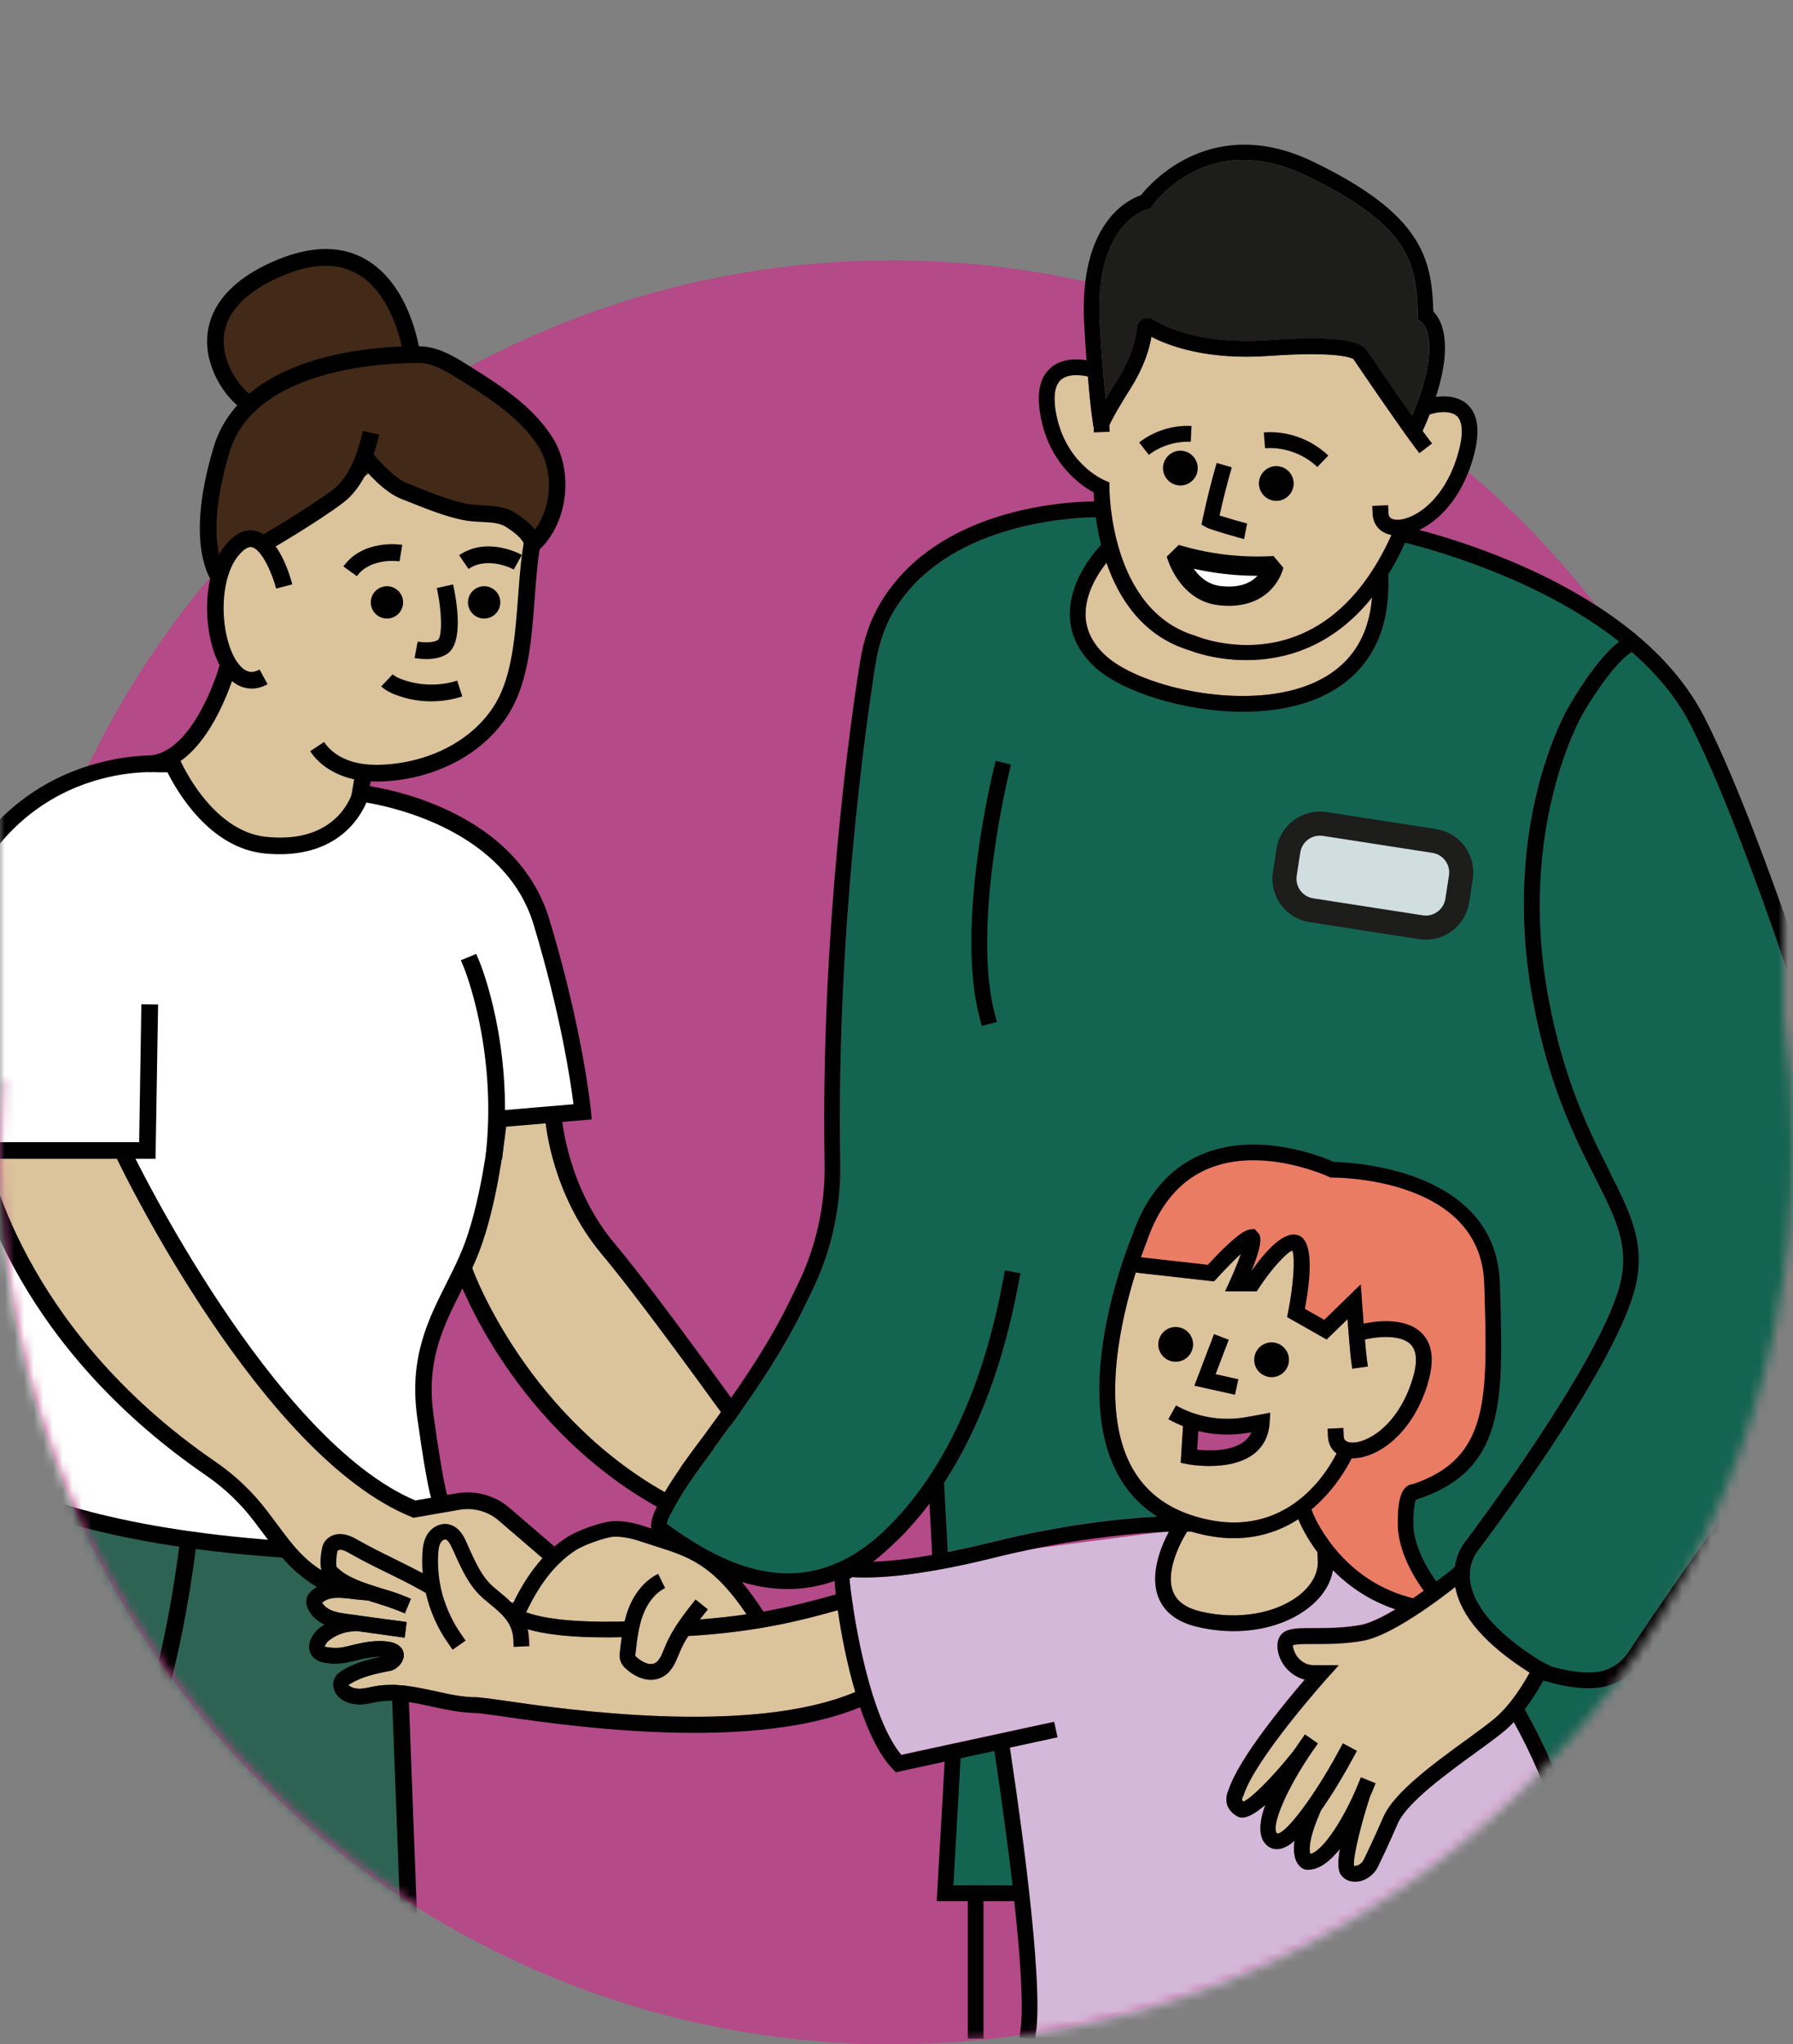 <?xml version="1.0" encoding="UTF-8"?> <svg xmlns="http://www.w3.org/2000/svg" width="186" height="212" viewBox="0 0 186 212" fill="none"><rect x="0" y="0" width="186" height="212" fill="#808080" stroke="none"/><circle cx="92.5" cy="119.497" r="92.5" fill="#B44A88"></circle><mask id="mask0_1710_310" style="mask-type:alpha" maskUnits="userSpaceOnUse" x="0" y="0" width="186" height="212"><path fill-rule="evenodd" clip-rule="evenodd" d="M185 0H0V112H0.259C0.087 114.309 0 116.641 0 118.994C0 170.356 41.638 211.994 93 211.994C144.362 211.994 186 170.356 186 118.994C186 114.344 185.659 109.774 185 105.307V0Z" fill="#D9D9D9"></path></mask><g mask="url(#mask0_1710_310)"><path d="M151.181 43.166C150.486 42.479 149.001 42.75 148.538 42.902L148.307 42.974C148.147 43.389 147.971 43.804 147.78 44.243L147.572 44.706C147.756 44.962 147.916 45.169 148.043 45.345L148.546 45.992L147.245 46.981L146.75 46.335C145.401 44.571 140.811 37.849 140.395 37.226C140.164 37.09 138.615 36.412 131.71 36.899C125.275 37.362 121.308 35.893 119.448 34.919C119.248 36.132 118.713 38 117.292 40.26C115.592 42.958 115.185 43.86 115.089 44.084L115.113 44.77L113.476 44.826L113.46 44.235H113.436L113.317 43.437C113.301 43.357 113.101 41.976 112.854 39.03C112.199 38.871 110.826 38.703 110.067 39.366C109.301 40.028 109.333 41.433 109.493 42.495C110.347 47.963 114.402 49.728 114.586 49.8L115.089 50.015V50.558C115.089 50.686 115.089 63.243 123.998 65.918C124.613 66.165 137.242 71.218 144.355 55.46C143.197 55.244 142.471 54.414 142.415 53.264L142.383 52.45L144.012 52.386L144.052 53.2C144.068 53.48 144.155 53.799 144.738 53.879C146.247 54.078 149.64 52.346 151.189 47.333C151.827 45.273 151.827 43.796 151.189 43.166H151.181ZM124.764 53.815C125.18 51.867 125.666 49.911 126.217 48.011L127.782 48.466C127.311 50.103 126.88 51.787 126.513 53.464C127.423 53.751 129.115 54.238 129.371 54.294L129.059 55.899C128.796 55.843 125.603 54.949 125.156 54.693L124.645 54.398L124.764 53.815ZM119.176 47.173L118.178 45.888C119.703 44.706 121.675 44.076 123.599 44.187L123.519 45.816C121.97 45.752 120.39 46.239 119.168 47.173H119.176ZM120.669 48.259C120.829 47.277 121.755 46.606 122.729 46.766C123.703 46.926 124.381 47.852 124.222 48.826C124.062 49.807 123.136 50.478 122.162 50.318C121.18 50.159 120.509 49.233 120.669 48.259ZM126.513 61.766C123.056 61.367 122.002 57.463 122.002 57.463L122.409 57.583C125.395 58.437 128.508 58.812 131.614 58.685L132.157 58.661C132.157 58.661 131.343 62.333 126.513 61.766ZM134.177 50.422C134.017 51.404 133.091 52.075 132.117 51.915C131.143 51.755 130.464 50.829 130.624 49.855C130.784 48.873 131.71 48.203 132.684 48.363C133.666 48.522 134.336 49.448 134.177 50.422ZM136.659 48.426C135.23 47.061 133.211 46.335 131.239 46.478L131.111 44.85C133.546 44.642 136.037 45.56 137.793 47.245L136.659 48.426Z" fill="#DBC39B"></path><path d="M119.175 47.173L118.177 45.888C119.702 44.706 121.673 44.076 123.597 44.188L123.517 45.816C121.969 45.752 120.388 46.239 119.167 47.173H119.175Z" fill="#DBC39B"></path><path d="M122.735 46.766C123.716 46.926 124.387 47.852 124.227 48.826C124.068 49.808 123.142 50.478 122.168 50.319C121.186 50.159 120.515 49.233 120.675 48.259C120.835 47.277 121.761 46.606 122.735 46.766Z" fill="#DBC39B"></path><path d="M125.154 54.693L124.644 54.398L124.763 53.815C125.178 51.867 125.665 49.911 126.216 48.011L127.781 48.466C127.31 50.103 126.879 51.787 126.512 53.464C127.422 53.751 129.114 54.238 129.37 54.294L129.058 55.899C128.795 55.843 125.602 54.949 125.154 54.693Z" fill="#DBC39B"></path><path d="M122.408 57.584C125.394 58.438 128.507 58.813 131.613 58.686L132.156 58.662C132.156 58.662 131.341 62.334 126.511 61.767C123.055 61.368 122.001 57.464 122.001 57.464L122.408 57.584Z" fill="white"></path><path d="M130.615 49.855C130.775 48.873 131.701 48.203 132.675 48.362C133.657 48.522 134.327 49.448 134.168 50.422C134.008 51.404 133.082 52.075 132.108 51.915C131.134 51.755 130.455 50.829 130.615 49.855Z" fill="#DBC39B"></path><path d="M131.237 46.479L131.109 44.85C133.544 44.643 136.035 45.561 137.791 47.245L136.658 48.427C135.229 47.062 133.209 46.335 131.237 46.479Z" fill="#DBC39B"></path><path d="M142.341 61.934C142.005 66.109 140.042 69.055 136.497 70.716C129.727 73.885 118.527 71.378 114.799 68.073C113.402 66.836 112.667 65.415 112.619 63.858C112.54 61.551 113.953 59.411 114.783 58.366C116.06 62.062 118.551 65.998 123.429 67.451C123.492 67.483 125.911 68.456 129.296 68.456C133.112 68.456 138.134 67.211 142.349 61.934H142.341Z" fill="#DBC39B"></path><path d="M17.66 78.22C18.275 79.194 19.105 80.495 20.111 82.116C22.562 86.075 25.244 87.129 27.551 87.656C29.867 88.183 33.411 87.823 35.854 85.381C37.011 84.223 38.832 83.289 40.436 82.642L39.702 82.275H37.435L37.762 80.351L37.786 80.184L45.721 79.21L52.618 73.007L54 67.107L55.293 56.418L57.257 53.4L57.784 47.844L54.239 43.054L46.535 37.681L42.703 36.771L39.678 28.98L35.559 26.888L30.976 27.096L23.129 31.167L22.338 38.025L25.907 41.457L22.338 48.499L21.564 57.296L23.712 68.864L19.944 76.775L19.576 77.541L17.652 78.212L17.66 78.22Z" fill="#DBC39B"></path><path d="M21.476 55.196L22.601 59.276C22.601 59.276 24.134 55.499 25.355 55.499C26.577 55.499 27.814 56.09 27.814 56.09L32.604 53.456L38.935 48.562L44.347 51.931L53.097 53.983L56.801 56.011C56.801 56.011 59.411 50.247 56.578 45.832C53.743 41.417 46.551 37.681 46.551 37.681C46.551 37.681 43.23 37.633 42.312 34.368C41.394 31.103 38.224 27.67 35.574 26.888C32.923 26.098 27.303 28.548 27.303 28.548C27.303 28.548 22.913 30.792 22.913 32.428C22.913 34.065 21.38 36.412 23.424 38.759C25.467 41.106 25.874 41.617 25.874 41.617L23.12 45.8L21.484 55.188L21.476 55.196Z" fill="#432918"></path><path d="M79.762 151.305L78.525 151.672L74.126 152.981L70.294 155.448L69.456 155.983L69.168 155.807L63.947 152.63L58.423 147.585L52.3 139.793L49.817 134.995L48.516 132.489L48.253 131.978L48.149 132.193L47.734 133.04L47.67 133.159L43.91 140.911L45.61 155.161L45.642 155.432L46.8 155.608L50.137 156.127H50.153L50.48 156.175L51.206 156.286L53.314 158.242L61.728 166.01L61.744 166.026C61.744 166.026 61.632 166.026 61.441 166.026H44.9L44.556 166.553L42.034 166.289L41.196 166.202H41.156L41.124 166.665L41.076 167.455L41.459 177.202L41.491 178.112L42.776 211.179H-21.081C-20.953 209.199 -20.818 207.027 -20.682 204.64C-20.075 194.518 -18.654 178.575 -17.76 169.004C-17.034 161.164 -15.046 153.484 -11.661 146.387C-11.445 145.932 -11.222 145.485 -10.998 145.046C-10.966 144.982 -10.934 144.926 -10.902 144.863C-10.902 144.863 -10.902 144.863 -10.902 144.847C-10.902 144.831 -10.887 144.807 -10.871 144.783C-10.104 143.298 -9.266 141.837 -8.364 140.432C-7.039 138.372 -5.961 135.083 -5.139 131.722C-3.973 126.996 -3.279 122.103 -3.031 120.163C-3.031 120.107 -3.015 120.051 -3.015 120.003C-3.015 119.955 -2.999 119.915 -2.999 119.867C-2.967 119.604 -2.943 119.42 -2.935 119.34C-2.935 119.309 -2.935 119.301 -2.935 119.301H-7.454L-7.19 114.223L-6.632 103.294C-6.632 103.294 -6.632 103.278 -6.632 103.27L-6.408 98.888L-5.801 97.578L-1.562 88.366L-1.195 87.567L-0.58 87.017L5.982 81.181L6.094 81.077L6.836 80.918L11.458 79.928L14.755 79.217L15.386 78.994L17.246 78.331L17.621 78.195C17.645 78.235 17.677 78.283 17.701 78.323C17.869 78.587 18.052 78.874 18.252 79.185C18.763 79.999 19.378 80.974 20.072 82.091C21.142 83.823 22.259 84.997 23.369 85.819L23.385 85.835C24.806 86.881 26.219 87.344 27.512 87.639C29.828 88.166 33.372 87.807 35.823 85.356C36.31 84.869 36.908 84.422 37.563 84.023C37.946 83.784 38.346 83.56 38.761 83.36C39.072 83.201 39.391 83.049 39.703 82.913C39.942 82.81 40.166 82.714 40.397 82.626L43.375 84.135L50.113 87.536L51.118 88.046L55.302 93.435L56.06 96.668L60.331 114.918L60.419 115.285L58.263 115.9L57.417 116.139L57.497 116.403L59.533 123.348L59.868 124.506L59.924 124.577L69.24 137.135L79.746 151.289L79.762 151.305Z" fill="#2D6352"></path><path d="M-10.983 145.07C-10.983 145.07 -3.846 156.957 13.86 158.945C31.583 160.933 30.05 160.933 30.05 160.933C30.05 160.933 29.132 164.286 36.923 165.355C44.707 166.425 61.767 166.042 61.767 166.042L58.909 162.306L49.441 155.432L45.649 155.448L43.925 140.927L47.15 132.832L47.844 133.279C48.539 130.804 49.489 127.603 50.136 126.238C51.245 123.859 51.716 116.051 51.716 116.051L57.129 115.708L60.482 114.918C60.482 114.918 58.598 103.374 56.306 97.267C54.015 91.16 50.966 87.184 46.527 85.356C42.105 83.528 37.434 82.291 37.434 82.291C37.434 82.291 35.391 87.951 29.89 87.488C24.39 87.041 22.258 85.516 21.029 83.672C19.808 81.844 17.908 79.225 17.908 79.225C17.908 79.225 4.688 80.015 2.253 83.368C-0.198 86.721 -4.78 91.767 -5.699 97.115C-6.609 102.456 -7.527 109.952 -7.223 113.609C-6.904 117.265 -7.431 119.332 -7.431 119.332H-2.912C-2.912 119.332 -3.24 126.892 -4.765 130.868C-6.289 134.828 -10.975 145.086 -10.975 145.086L-10.983 145.07Z" fill="white"></path><path d="M61.76 166.034C61.76 166.034 54.415 156.965 51.214 156.295C48.013 155.624 42.991 156.494 42.991 156.494C42.991 156.494 28.19 145.717 24.949 140.376C21.708 135.036 14.851 123.221 14.851 123.221L12.559 118.838L-2.92 119.317C-2.92 119.317 -0.78 131.228 7.41 138.66C15.609 146.092 13.318 145.526 13.318 145.526L24.566 154.291L31.432 162.681C31.432 162.681 35.623 165.922 39.247 165.922C42.871 165.922 61.76 166.042 61.76 166.042V166.034Z" fill="#DBC39B"></path><path d="M47.845 133.271L49.282 134.205L58.431 147.593L70.661 156.949L80.743 151.608L67.867 135.387C66.27 133.383 61.233 127.34 60.083 125.04L59.7 123.859L57.121 115.7L51.709 116.043C51.709 116.043 51.238 123.851 50.128 126.23C49.481 127.595 48.531 130.796 47.837 133.271H47.845Z" fill="#DBC39B"></path><path d="M42.057 166.736L42.041 166.297V166.186L41.203 166.217H41.163L40.3 166.249L40.316 166.617L40.692 176.476L40.755 178.208L42.001 211.194H43.733L42.049 166.736H42.057ZM-2.952 120.027H-2.992L-3.751 119.931C-3.751 119.947 -3.766 120.027 -3.782 120.187C-4.038 122.142 -5.778 134.868 -9.083 139.993C-9.993 141.406 -10.887 142.986 -11.758 144.679C-11.853 144.863 -11.949 145.062 -12.045 145.254C-12.061 145.278 -12.077 145.302 -12.085 145.326C-15.637 152.486 -17.833 160.422 -18.631 168.948C-19.461 177.825 -20.946 194.254 -21.561 204.624C-21.697 206.987 -21.848 209.175 -22 211.202H-20.268C-20.116 209.199 -19.98 207.051 -19.837 204.728C-19.23 194.382 -17.745 177.977 -16.915 169.115C-16.18 161.3 -14.248 153.987 -11.143 147.337C-10.919 146.85 -10.68 146.363 -10.44 145.884C-10.377 145.749 -10.305 145.605 -10.233 145.469C-10.233 145.453 -10.217 145.437 -10.209 145.429C-9.379 143.801 -8.516 142.292 -7.646 140.935C-4.724 136.408 -3.024 126.837 -2.369 122.43C-2.345 122.254 -2.314 122.087 -2.298 121.927C-2.162 121.009 -2.082 120.394 -2.058 120.195C-2.058 120.179 -2.058 120.155 -2.058 120.147L-2.777 120.059L-2.968 120.035L-2.952 120.027Z" fill="black"></path><path d="M45.338 166.825L45.362 165.092H44.5C35.335 164.949 32.549 163.169 29.412 158.953C28.829 158.171 28.262 157.421 27.759 156.75C26.235 154.738 24.422 153.006 22.395 151.617C2.046 137.686 -1.227 119.812 -1.259 119.636L-1.403 118.782L-3.104 119.07L-2.96 119.924C-2.832 120.682 0.433 138.668 21.421 153.038C23.297 154.331 24.973 155.928 26.386 157.796C26.889 158.458 27.448 159.201 28.031 159.983C31.871 165.156 35.559 166.689 44.484 166.809H45.346L45.338 166.825Z" fill="black"></path><path d="M45.41 156.646L46.846 155.68L46.359 154.962C46.375 154.962 45.944 153.741 44.97 146.731C44.188 141.127 45.96 137.615 47.828 133.886C48.499 132.553 49.194 131.18 49.744 129.711C51.469 125.169 52.267 118.95 52.507 116.842L61.384 116.084L61.304 115.214C61.296 115.134 60.514 107.015 57.001 95.376C53.353 83.273 38.177 81.477 37.53 81.405L36.78 81.325L36.596 82.06C36.54 82.283 35.071 87.552 27.639 86.786C21.931 86.227 18.738 78.93 18.706 78.859L18.474 78.324L16.503 78.356C16.399 78.34 -1.994 77.086 -7.207 98.697C-7.934 101.698 -8.285 104.908 -8.285 108.508V120.171H16.135L16.399 104.165L14.666 104.141L14.435 118.447H-6.545V108.508C-6.545 105.051 -6.21 101.97 -5.515 99.104C-0.653 78.97 15.744 80.048 16.455 80.088H17.373C18.291 81.932 21.676 87.943 27.479 88.51C34.672 89.197 37.251 84.99 38.009 83.225C40.907 83.712 52.443 86.235 55.356 95.879C58.159 105.163 59.196 112.148 59.492 114.511L50.942 115.238L50.878 115.956C50.878 116.036 50.127 123.884 48.148 129.089C47.621 130.47 46.982 131.747 46.304 133.096C44.396 136.896 42.424 140.816 43.278 146.955C43.797 150.683 44.507 155.265 44.947 155.912L45.433 156.63L45.41 156.646Z" fill="black"></path><path d="M52.084 120.266L52.172 119.404C53.257 108.356 49.88 100.061 49.737 99.718L49.401 98.919L47.805 99.582L48.14 100.38C48.172 100.46 51.493 108.635 50.447 119.237L50.359 120.099L52.084 120.266Z" fill="black"></path><path d="M78.884 152.159L80.297 151.153L79.794 150.451C79.682 150.299 68.761 134.908 63.748 128.944C58.934 123.22 58.311 116.163 58.303 116.099L58.231 115.237L56.507 115.381L56.579 116.243C56.603 116.555 57.257 123.915 62.422 130.062C67.388 135.978 78.277 151.305 78.381 151.465L78.884 152.175V152.159Z" fill="black"></path><path d="M69.822 157.165L70.636 155.64L69.87 155.233C54.782 147.218 49.121 131.85 49.066 131.699L48.77 130.884L47.142 131.467L47.437 132.281C47.669 132.936 53.361 148.423 69.055 156.758L69.822 157.165Z" fill="black"></path><path d="M29.493 161.532L29.62 159.807L28.758 159.743C-5.25 157.293 -10.128 145.597 -10.176 145.478L-10.487 144.679L-12.1 145.278L-11.804 146.084C-11.613 146.611 -6.719 158.929 28.63 161.476L29.493 161.54V161.532Z" fill="black"></path><path d="M61.855 166.386L62.98 165.076L52.858 156.375C51.349 155.074 49.361 154.531 47.381 154.858L43.086 155.6C28.253 149.326 13.948 119.956 13.804 119.66L13.429 118.878L11.872 119.628L12.247 120.411C12.846 121.656 27.136 150.986 42.663 157.301L42.895 157.397L47.676 156.566C49.129 156.319 50.614 156.726 51.732 157.684L61.855 166.386Z" fill="black"></path><path d="M-9.593 169.786C1.806 169.786 6.652 156.933 6.708 156.79L5.08 156.191C4.864 156.782 -0.397 170.64 -13.09 167.623L-13.489 169.307C-12.108 169.635 -10.807 169.786 -9.585 169.786H-9.593Z" fill="black"></path><path d="M15.552 181.162L15.863 180.356C18.977 172.277 20.358 160.286 20.414 159.775L20.51 158.913L18.793 158.722L18.697 159.584C18.681 159.704 17.284 171.862 14.251 179.733L13.94 180.54L15.552 181.162Z" fill="black"></path><path d="M14.179 212.944L14.346 212.097C16.047 203.603 15.368 191.557 15.344 191.046L15.296 190.184L13.572 190.287L13.62 191.15C13.62 191.277 14.315 203.491 12.654 211.762L12.486 212.608L14.187 212.952L14.179 212.944Z" fill="black"></path><path d="M44.22 68.345C44.915 68.345 45.769 68.233 46.408 67.794C48.108 66.613 47.39 62.382 47.006 60.609L45.314 60.977C45.897 63.651 45.849 66.07 45.426 66.365C44.987 66.669 43.941 66.645 43.326 66.533L43.007 68.233C43.111 68.257 43.606 68.345 44.228 68.345H44.22Z" fill="black"></path><path d="M37.019 59.754C38.456 57.767 41.418 58.206 41.45 58.214L41.729 56.505C41.562 56.473 37.682 55.874 35.622 58.74L37.027 59.754H37.019Z" fill="black"></path><path d="M53.297 59.06L54.135 57.543C53.992 57.463 50.543 55.587 47.629 57.575L48.603 59.004C50.631 57.615 53.265 59.036 53.289 59.052L53.297 59.06Z" fill="black"></path><path d="M15.456 80.08C21.611 79.888 24.437 69.534 24.557 69.095L22.881 68.648C22.17 71.306 19.448 78.228 15.4 78.347L15.456 80.08Z" fill="black"></path><path d="M26.098 71.41C26.641 71.41 27.2 71.259 27.759 70.956L26.928 69.431C26.386 69.726 25.667 69.942 24.829 68.952C22.897 66.66 22.49 60.458 24.669 57.696C25.06 57.2 25.643 56.642 26.122 56.745C27.136 56.961 28.23 59.428 28.645 61.032L30.321 60.601C30.106 59.763 28.908 55.564 26.481 55.053C25.38 54.822 24.318 55.348 23.312 56.626C20.59 60.074 21.117 67.243 23.504 70.069C24.246 70.956 25.14 71.403 26.09 71.403L26.098 71.41Z" fill="black"></path><path d="M22.386 60.872L23.599 59.635C23.599 59.635 20.885 56.601 23.823 46.854C26.777 37.082 43.597 37.641 43.757 37.649C45.106 37.761 46.399 38.567 47.549 39.286C50.542 41.154 53.935 43.269 55.843 46.295C57.679 49.193 57.16 53.544 54.718 55.779L55.891 57.056C58.909 54.286 59.563 48.929 57.312 45.369C55.189 42.008 51.62 39.781 48.467 37.817C47.221 37.042 45.673 36.069 43.869 35.925C43.094 35.893 25.507 35.302 22.17 46.351C18.873 57.264 22.25 60.72 22.394 60.864L22.386 60.872Z" fill="black"></path><path d="M27.655 57.191C28.877 56.577 35.087 52.761 36.245 51.579C38.025 49.767 38.784 47.388 39.335 45.081L37.65 44.682C37.155 46.741 36.501 48.857 35.016 50.366C34.122 51.276 28.246 54.956 26.881 55.642L27.663 57.191H27.655Z" fill="black"></path><path d="M54.453 56.633L56.13 56.21C55.787 54.845 54.629 53.975 53.567 53.265C52.442 52.514 51.228 52.458 50.055 52.394C49.456 52.362 48.889 52.339 48.338 52.227C46.622 51.867 44.89 51.173 43.213 50.502L42.271 50.127C40.89 49.584 39.413 47.884 38.431 46.758L37.122 47.892C38.216 49.145 39.86 51.037 41.633 51.74L42.567 52.107C44.315 52.801 46.111 53.528 47.979 53.919C48.666 54.063 49.328 54.095 49.967 54.127C50.989 54.175 51.875 54.215 52.593 54.702C53.384 55.236 54.246 55.867 54.438 56.633H54.453Z" fill="black"></path><path d="M26.027 42.79L26.227 41.066C25.692 40.93 23.441 38.679 23.225 35.821C23.002 32.843 25.133 30.328 29.396 28.556C32.462 27.279 35.048 27.231 37.1 28.42C41.028 30.696 41.85 36.827 41.858 36.883L43.574 36.667C43.542 36.38 42.648 29.642 37.978 26.919C35.439 25.443 32.334 25.459 28.733 26.951C21.732 29.865 21.229 34.152 21.557 36.451C22.02 39.717 24.598 42.614 26.027 42.774V42.79Z" fill="black"></path><path d="M41.817 62.469C41.817 61.543 41.066 60.792 40.14 60.792C39.214 60.792 38.464 61.543 38.464 62.469C38.464 63.395 39.214 64.145 40.14 64.145C41.066 64.145 41.817 63.395 41.817 62.469Z" fill="black"></path><path d="M39.087 81.046C39.59 81.046 40.117 81.022 40.668 80.966C45.953 80.455 50.519 77.788 52.882 73.845C54.83 70.596 55.157 66.237 55.469 62.014C55.636 59.802 55.796 57.703 56.171 55.875L54.479 55.523C54.072 57.463 53.912 59.611 53.744 61.886C53.441 65.909 53.13 70.061 51.397 72.959C49.314 76.439 45.242 78.786 40.5 79.241C38.952 79.393 37.674 79.305 36.581 78.994C35.287 78.619 34.242 77.892 33.619 76.95L32.174 77.9C33.02 79.186 34.417 80.159 36.094 80.654C36.996 80.918 37.986 81.046 39.087 81.046Z" fill="black"></path><path d="M51.901 62.469C51.901 61.543 51.15 60.792 50.224 60.792C49.298 60.792 48.548 61.543 48.548 62.469C48.548 63.395 49.298 64.145 50.224 64.145C51.15 64.145 51.901 63.395 51.901 62.469Z" fill="black"></path><path d="M44.755 72.727C45.84 72.727 46.918 72.56 47.956 72.224L47.429 70.58C45.577 71.179 43.469 71.123 41.641 70.428C41.346 70.317 40.979 70.157 40.739 69.925L39.55 71.179C40.013 71.626 40.588 71.873 41.027 72.049C42.224 72.504 43.493 72.735 44.763 72.735L44.755 72.727Z" fill="black"></path><path d="M36.93 79.678L36.407 82.771L38.115 83.06L38.639 79.966L36.93 79.678Z" fill="black"></path><path d="M166.497 211.243L150.323 211.738C150.099 207.818 150.179 200.618 150.131 200.378L150.003 199.572L148.399 199.843L148.526 200.642C148.542 200.697 150.259 207.898 150.49 211.738L106.91 211.243C107.357 204.17 105.202 184.108 104.755 181.211L109.696 180.141L109.353 178.536L93.499 181.969C90.784 178.728 89.156 171.064 88.477 166.522H88.501L88.453 166.354V166.33C88.286 165.228 88.174 164.318 88.126 163.72L88.413 163.528C90.481 163.672 94.952 163.56 103.158 161.508C104.499 161.173 105.785 160.885 107.03 160.63L120.729 158.842C120.921 158.842 121.096 158.826 121.264 158.818C120.514 160.223 119.212 163.209 120.186 165.643C120.793 167.176 122.158 168.198 124.234 168.685C125.487 168.98 126.756 169.124 127.986 169.124C131.067 169.124 133.949 168.214 135.977 166.522C137.262 165.452 138.045 164.159 138.276 162.809C139.825 164.382 141.94 165.923 144.758 166.873C143.401 167.679 142.1 168.318 141.142 168.493C139.378 168.821 137.717 168.813 136.336 168.813C134.979 168.813 134.005 168.813 133.366 169.132C132.688 169.475 132.393 170.29 132.584 171.256C132.832 172.485 133.829 173.754 135.354 174.153C133.199 176.66 128.529 182.32 127.459 185.577C127.347 185.809 127.116 186.4 127.283 187.054C127.379 187.406 127.635 187.916 128.313 188.3C128.425 188.356 128.593 188.459 128.864 188.459C129.311 188.459 130.03 188.212 131.243 187.174C130.636 188.906 130.477 190.495 131.419 191.325C131.714 191.589 132.081 191.724 132.472 191.724C132.576 191.724 132.68 191.724 132.784 191.692C133.255 191.605 133.758 191.309 134.301 190.862C134.181 191.708 134.229 192.395 134.46 192.914C134.74 193.545 135.179 193.744 135.306 193.792L135.506 193.84C135.578 193.84 135.658 193.84 135.729 193.84C136.879 193.84 137.997 192.93 138.987 191.716C138.763 193.01 138.787 193.872 139.042 194.287C139.362 194.806 139.889 195.077 140.535 195.077C140.607 195.077 140.695 195.077 140.767 195.077C141.677 194.982 142.499 194.399 142.93 193.537C143.385 192.618 144.104 191.094 144.998 189.034C145.932 186.879 150.099 183.853 153.149 181.642C154.378 180.748 155.448 179.973 156.158 179.366C156.462 179.103 156.757 178.824 157.036 178.52C160.421 184.659 164.868 194.526 166.505 211.195L166.497 211.243Z" fill="#D4B8D9"></path><path d="M88.726 175.462C77.789 180.077 58.462 177.259 52.051 176.325C50.511 176.101 49.768 176.037 49.505 176.005C48.108 176.029 46.663 175.718 45.178 175.383L44.507 175.239C42.855 174.888 40.931 174.528 38.999 174.848C38.791 174.88 38.592 174.927 38.384 174.967C37.985 175.047 37.618 175.127 37.267 175.127C36.764 175.111 36.412 174.999 36.141 174.736C36.141 174.736 36.173 174.704 36.293 174.632C37.522 173.89 38.799 173.594 40.476 173.267C41.162 173.123 41.905 172.381 41.881 171.599C41.857 171.183 41.633 170.449 40.276 170.241C39.933 170.186 39.574 170.178 39.382 170.178H39.222C38.057 170.217 37.235 170.433 36.5 170.609C35.614 170.832 34.983 170.992 33.954 170.816C33.754 170.784 33.69 170.76 33.682 170.776C33.682 170.664 33.842 170.337 34.129 170.114C34.776 169.603 35.582 169.275 36.397 169.196L36.939 169.132L41.977 169.826L42.2 168.206L37.035 167.503V167.479H36.955L36.061 167.367C35.462 167.28 34.848 167.2 34.345 166.968C33.874 166.761 33.547 166.433 33.427 166.194C34.201 165.531 35.327 165.659 36.612 165.811C36.907 165.843 37.211 165.883 37.498 165.907L38.177 165.962C38.472 166.066 38.776 166.162 39.071 166.25C39.821 166.489 40.564 166.721 41.258 167L42.017 167.304L42.623 165.795L41.873 165.491C41.139 165.188 40.348 164.949 39.558 164.701C37.73 164.126 36.005 163.591 34.936 162.49C34.84 162.25 34.904 161.26 35.031 160.821C35.055 160.789 35.175 160.717 35.351 160.717C35.662 160.741 36.029 160.941 36.357 161.125C37.666 161.867 38.943 162.49 40.181 163.104C41.402 163.703 42.655 164.326 43.925 165.044L44.204 165.196C44.619 167.056 45.401 168.82 46.503 170.385L46.974 171.056L48.315 170.122L47.844 169.451C46.16 167.04 45.314 164.11 45.481 161.173C45.505 160.741 45.545 160.294 45.737 159.975C45.856 159.767 46.08 159.608 46.24 159.632C46.439 159.664 46.671 159.975 46.934 160.542L47.198 161.125C47.94 162.769 48.706 164.478 50.127 165.723C50.327 165.899 50.551 166.082 50.782 166.274C51.972 167.24 53.201 168.238 53.273 169.954L53.313 170.768L54.941 170.688L54.901 169.874C54.885 169.547 54.846 169.236 54.774 168.948C56.698 169.507 59.42 169.786 62.885 169.786C63.356 169.786 63.85 169.786 64.353 169.77H64.513C64.441 170.281 64.385 170.784 64.329 171.279C64.298 171.527 64.25 171.95 64.441 172.373C64.553 172.628 64.721 172.812 64.864 172.956C65.519 173.602 66.517 174.193 67.539 174.193C67.946 174.193 68.345 174.097 68.736 173.898C69.702 173.387 70.101 172.381 70.429 171.575L70.548 171.287C70.788 170.72 71.083 170.178 71.411 169.651C78.571 169.236 83.369 167.982 86.93 166.968C87.273 169.363 87.864 172.485 88.742 175.454L88.726 175.462Z" fill="#DBC39B"></path><path d="M136.705 161.827C136.769 163.057 136.138 164.286 134.925 165.3C132.506 167.312 128.458 168.038 124.603 167.12C123.062 166.761 122.112 166.082 121.697 165.069C120.723 162.634 123.054 158.985 123.078 158.946L123.158 158.826H123.589C128.371 160.255 132.019 159.257 134.677 157.541C134.837 157.94 135.444 159.337 136.689 161.005H136.657L136.697 161.819L136.705 161.827Z" fill="#DBC39B"></path><path d="M146.365 139.434C145.279 138.308 142.629 138.66 141.583 138.915C141.655 139.777 141.727 140.544 141.775 140.895L141.886 141.709L140.274 141.933L140.162 141.127C140.066 140.44 139.899 138.34 139.779 136.808L137.615 138.907L133.52 136.584L133.632 136.001C134.183 133.239 134.366 130.405 134.055 129.679C133.408 129.918 131.828 131.674 130.598 133.551L130.359 133.918H127.086L127.613 132.76C128.02 131.866 128.435 130.844 128.722 130.022C127.988 130.709 127.03 131.682 126.216 132.577L125.936 132.88L117.817 131.97C116.348 136.616 114.289 145.35 117.027 151.385C118.296 154.171 120.492 156.095 123.541 157.109C133.001 160.246 137.52 152.974 138.653 150.722C138.118 150.331 137.799 149.716 137.759 148.974L137.727 148.16L139.356 148.088L139.388 148.902C139.388 149.182 139.484 149.501 140.074 149.581C141.575 149.788 144.976 148.04 146.525 143.035C147.06 141.31 146.996 140.105 146.349 139.426L146.365 139.434ZM125.936 138.356L127.461 138.939L126.104 142.508L128.467 143.035L128.116 144.631L123.916 143.697L125.952 138.364L125.936 138.356ZM120.18 139.131C120.34 138.149 121.266 137.478 122.24 137.638C123.222 137.798 123.892 138.724 123.733 139.698C123.573 140.679 122.647 141.35 121.673 141.19C120.691 141.031 120.021 140.105 120.18 139.131ZM131.7 147.553C131.612 148.91 131.069 149.996 130.071 150.77C128.762 151.792 126.91 152.032 125.449 152.032C124.22 152.032 123.278 151.864 123.19 151.84L122.479 151.704L122.719 147.896C122.2 147.689 121.697 147.457 121.202 147.178L121.992 145.757C124.164 146.97 126.711 147.401 129.161 146.986C129.712 146.89 130.726 146.707 130.726 146.707L131.756 146.515L131.692 147.561L131.7 147.553ZM133.688 141.302C133.528 142.276 132.602 142.947 131.628 142.787C130.646 142.627 129.976 141.709 130.135 140.727C130.295 139.745 131.221 139.075 132.195 139.235C133.177 139.394 133.847 140.32 133.688 141.302Z" fill="#DBC39B"></path><path d="M144.992 157.955C144.992 160.941 146.828 163.783 147.699 164.972C147.331 165.236 146.956 165.499 146.573 165.755L146.142 165.635C138.805 163.623 136.195 156.949 136.171 156.885L136.043 156.55C138.374 154.61 139.715 152.255 140.226 151.233H140.322C142.701 151.233 146.421 148.974 148.106 143.522C148.824 141.199 148.641 139.442 147.547 138.309C145.839 136.536 142.605 137.031 141.456 137.287C141.36 136.041 141.288 134.972 141.28 134.94L141.152 133.199L137.368 136.88L135.357 135.738C135.947 132.569 136.267 128.905 134.814 128.17C133.361 127.452 131.373 129.599 129.8 131.85C131.094 128.673 130.742 128.178 130.543 127.899L130.136 127.46L129.665 127.507C128.938 127.579 127.477 128.809 125.298 131.172L118.353 130.389C118.696 129.407 118.935 128.825 118.951 128.785C120.229 125.017 122.352 122.462 125.274 121.225C130.926 118.814 137.792 122.015 137.855 122.039L138.023 122.119H138.207C138.805 122.119 153.654 122.143 153.973 133.144L153.997 133.726C154.325 145.007 154.508 151.249 146.573 153.916C146.389 153.916 146.19 153.98 145.99 154.115C145.304 154.578 145 155.768 145 157.963L144.992 157.955Z" fill="#E97C63"></path><path d="M180.187 211.873L179.444 211.889L178.55 211.905L178.103 185.545L178.071 183.589L179.436 183.565L179.7 183.557L179.716 184.292L180.187 211.873Z" fill="#010101"></path><path d="M165.467 122.143C163.32 117.896 160.654 112.619 159.009 103.806C155.608 85.58 162.426 73.781 162.713 73.286C163.017 72.759 165.515 68.392 167.966 66.516C159.664 59.978 148.511 56.945 145.765 56.274C145.222 57.48 144.639 58.573 144.025 59.555L144.041 59.978C144.264 67.323 140.44 70.676 137.199 72.192C134.764 73.334 131.882 73.805 128.944 73.805C122.797 73.805 116.451 71.706 113.729 69.295C111.988 67.746 111.062 65.926 110.998 63.906C110.871 59.954 114.072 56.673 114.208 56.538L114.239 56.506C113.976 55.468 113.808 54.486 113.689 53.64C110.847 53.68 98.066 54.382 92.709 63.427C91.791 64.984 91.168 66.812 90.817 69.023C89.859 75.098 86.754 96.773 87.185 120.666C87.264 125.232 86.251 129.815 84.255 133.878L83.305 135.818C81.596 139.331 79.058 143.386 75.689 147.984L74.124 150.124L73.637 150.787C73.51 150.954 73.374 151.13 73.246 151.313L72.647 152.144C70.907 154.579 69.318 157.157 69.183 158.027C75.505 162.626 83.816 166.705 92.262 158.251L92.438 158.075C98.138 152.224 102.057 143.666 104.109 132.545L104.261 131.747L105.865 132.034L105.714 132.832C104.165 141.239 101.562 148.24 97.938 153.772L98.313 160.933C99.646 160.67 101.123 160.342 102.752 159.943C110.463 158.019 116.626 157.429 120.027 157.261C118.047 156.008 116.547 154.275 115.549 152.072C111.366 142.899 117.169 128.809 117.417 128.21C118.83 124.027 121.257 121.153 124.626 119.724C130.509 117.225 137.207 119.972 138.373 120.491C140.241 120.53 155.249 121.217 155.592 133.096L155.616 133.679C155.959 145.414 156.167 152.495 146.93 155.513L146.891 155.529C146.795 155.752 146.619 156.383 146.619 157.963C146.619 160.454 148.256 162.969 149.014 164.007C149.78 163.44 150.419 162.929 150.858 162.562L150.89 162.53C151.13 160.757 152.088 159.72 152.135 159.664C152.223 159.544 165.547 141.925 167.934 133.559C169.124 129.392 167.663 126.51 165.459 122.151L165.467 122.143ZM104.684 80.096C104.644 80.255 100.772 96.07 103.207 105.187L103.422 105.977L101.842 106.392L101.634 105.602C99.088 96.07 102.927 80.351 103.095 79.689L103.295 78.898L104.875 79.29L104.684 80.08V80.096Z" fill="#136552"></path><path d="M103.295 78.914L104.876 79.305L104.684 80.095C104.644 80.255 100.772 96.07 103.207 105.186L103.423 105.977L101.842 106.392L101.634 105.602C99.088 96.07 102.928 80.351 103.095 79.688L103.295 78.898V78.914Z" fill="#136552"></path><path d="M72.599 167.942C72.878 167.591 73.15 167.239 73.429 166.896L72.152 165.874C71.585 166.593 71.01 167.311 70.484 168.078C69.925 168.884 69.422 169.738 69.031 170.664L68.903 170.976C68.639 171.63 68.392 172.237 67.953 172.46C67.37 172.772 66.532 172.333 65.909 171.734C65.893 171.686 65.909 171.534 65.925 171.471C66.077 170.113 66.228 168.716 66.7 167.463C67.194 166.154 68.009 165.164 68.991 164.685L68.272 163.216C66.915 163.879 65.821 165.18 65.175 166.888C65.015 167.295 64.895 167.718 64.799 168.134L64.296 168.15C59.89 168.245 56.545 167.91 54.581 167.184C56.042 164.102 57.758 161.971 59.826 160.685C60.616 160.198 62.772 159.408 63.65 159.352C64.696 159.304 65.757 159.592 66.739 159.927C67.202 160.087 67.641 160.214 68.065 160.358C71.457 161.436 73.972 162.242 77.445 167.399C75.968 167.615 74.371 167.798 72.599 167.934V167.942ZM146.619 157.955C146.619 156.374 146.794 155.744 146.89 155.52L146.93 155.504C156.167 152.487 155.959 145.406 155.616 133.67L155.592 133.088C155.249 121.217 140.24 120.53 138.372 120.482C137.207 119.963 130.509 117.217 124.625 119.716C121.256 121.145 118.821 124.019 117.416 128.202C117.169 128.801 111.365 142.891 115.548 152.064C116.546 154.267 118.047 155.999 120.027 157.253C116.634 157.42 110.471 158.011 102.751 159.935C101.123 160.342 99.638 160.661 98.313 160.925L97.938 153.772C101.554 148.232 104.156 141.23 105.713 132.824L105.865 132.026L104.26 131.738L104.108 132.537C102.065 143.657 98.145 152.215 92.437 158.067L92.261 158.242C83.807 166.697 75.505 162.617 69.182 158.019C69.318 157.149 70.907 154.57 72.647 152.135C72.847 151.856 73.046 151.577 73.246 151.305C73.373 151.13 73.509 150.954 73.637 150.778L74.124 150.124L75.689 147.976C79.057 143.383 81.596 139.328 83.304 135.81L84.254 133.87C86.242 129.807 87.256 125.224 87.184 120.658C86.761 96.764 89.859 75.09 90.817 69.015C91.168 66.803 91.79 64.975 92.709 63.419C98.065 54.382 110.846 53.679 113.688 53.631C113.808 54.478 113.976 55.468 114.239 56.497L114.207 56.529C114.071 56.665 110.87 59.946 110.998 63.898C111.062 65.925 111.98 67.738 113.728 69.286C116.458 71.705 122.797 73.797 128.944 73.797C131.874 73.797 134.764 73.326 137.199 72.184C140.44 70.667 144.264 67.314 144.04 59.97L144.024 59.547C144.639 58.565 145.222 57.471 145.765 56.266C148.511 56.936 159.663 59.97 167.966 66.508C165.515 68.376 163.024 72.751 162.713 73.278C162.425 73.773 155.608 85.572 159.009 103.797C160.653 112.611 163.319 117.888 165.467 122.135C167.67 126.494 169.131 129.375 167.942 133.543C165.555 141.909 152.231 159.528 152.143 159.648C152.095 159.703 151.137 160.749 150.898 162.513L150.866 162.545C150.427 162.913 149.788 163.424 149.022 163.99C148.263 162.953 146.627 160.438 146.627 157.947L146.619 157.955ZM155.089 178.176C154.426 178.735 153.388 179.494 152.183 180.372C148.806 182.823 144.607 185.872 143.497 188.427C142.571 190.558 141.829 192.115 141.462 192.857C141.278 193.217 140.951 193.464 140.607 193.496C140.512 193.512 140.448 193.496 140.448 193.52C140.304 192.833 141.039 189.752 141.813 187.245L142.052 186.471C142.204 186.128 142.316 185.856 142.396 185.681L142.699 184.922L141.19 184.307L140.879 185.066C139.514 188.411 137.31 191.931 135.937 192.251C135.834 191.907 135.714 190.894 136.783 188.363L137.039 187.74C138.508 185.673 139.793 183.365 140.368 182.296L140.759 181.577L139.322 180.803L138.931 181.521C136.448 186.144 133.447 190.151 132.528 190.151C132.528 190.151 132.513 190.151 132.505 190.151C131.762 189.489 133.542 185.353 136.257 181.473L136.728 180.811L135.386 179.877L134.915 180.547C134.74 180.795 134.524 181.114 134.269 181.489C134.269 181.489 134.269 181.495 134.269 181.505L133.806 182.072C131.874 184.467 129.734 186.583 128.992 186.854C128.88 186.758 128.784 186.623 128.928 186.367L129.008 186.199C130.213 182.392 137.59 174.145 137.662 174.065L138.883 172.708H136.185C135.147 172.652 134.62 171.926 134.436 171.614C134.125 171.079 134.149 170.664 134.101 170.648C134.389 170.497 135.418 170.505 136.336 170.505C137.741 170.505 139.522 170.505 141.438 170.161C144.296 169.626 148.958 166.17 150.962 164.597C151.52 167.607 154.123 170.592 158.681 173.482C158.091 174.56 156.789 176.747 155.097 178.2L155.089 178.176ZM180.1 181.481C180.084 181.537 179.908 182.096 177.857 183.701C173.498 187.086 164.86 191.931 164.158 192.323C162.425 185.569 160.31 181.058 158.178 177.25C159.048 176.109 159.711 174.983 160.094 174.273L160.749 174.456C162.21 174.863 163.551 175.071 164.764 175.071C165.14 175.071 165.499 175.047 165.85 175.015C167.654 174.808 169.291 173.778 170.353 172.165C171.422 170.537 173.889 166.84 177.138 162.266C178.256 168.7 180.108 179.741 180.108 181.481H180.1ZM186.838 146.779C178.583 156.829 171.079 168.062 168.98 171.263C168.189 172.468 166.976 173.243 165.659 173.387C164.397 173.522 162.88 173.355 161.18 172.876L160.821 172.78V172.764L160.126 172.429H160.11C154.346 168.908 152.798 165.938 152.518 164.07C152.486 163.807 152.462 163.567 152.47 163.336L152.534 163.288L152.478 163.216V163.2C152.526 161.683 153.317 160.789 153.388 160.701C153.947 159.967 167.032 142.651 169.506 133.998C170.872 129.216 169.219 125.935 166.92 121.4C164.82 117.249 162.21 112.084 160.605 103.494C157.324 85.907 164.046 74.228 164.126 74.092C164.948 72.639 167.391 68.775 169.259 67.586C171.742 69.741 173.889 72.24 175.366 75.122C182.623 89.332 193.336 125.328 193.448 125.703C193.48 125.799 196.242 135.299 186.838 146.763V146.779Z" fill="#136552"></path><path d="M180.1 181.482C180.084 181.537 179.909 182.096 177.857 183.701C173.498 187.086 164.861 191.931 164.158 192.323C162.426 185.569 160.31 181.058 158.179 177.25C159.049 176.109 159.711 174.983 160.095 174.273L160.749 174.456C162.21 174.864 163.551 175.071 164.765 175.071C165.14 175.071 165.499 175.047 165.851 175.015C167.655 174.808 169.291 173.778 170.353 172.165C171.423 170.537 173.89 166.84 177.139 162.266C178.256 168.701 180.108 179.741 180.108 181.482H180.1Z" fill="#136552"></path><path d="M72.599 167.942C72.878 167.591 73.15 167.24 73.429 166.896L72.152 165.875C71.585 166.593 71.01 167.312 70.484 168.078C69.925 168.884 69.422 169.738 69.031 170.665L68.903 170.976C68.639 171.63 68.392 172.237 67.953 172.461C67.37 172.772 66.532 172.333 65.909 171.734C65.893 171.686 65.909 171.535 65.925 171.471C66.077 170.114 66.228 168.717 66.7 167.463C67.194 166.154 68.009 165.164 68.991 164.685L68.272 163.216C66.915 163.879 65.821 165.18 65.175 166.889C65.015 167.296 64.895 167.719 64.799 168.134L64.296 168.15C59.89 168.246 56.545 167.91 54.581 167.184C56.042 164.102 57.758 161.971 59.826 160.686C60.616 160.199 62.772 159.408 63.65 159.352C64.696 159.305 65.757 159.592 66.739 159.927C67.202 160.087 67.641 160.215 68.065 160.358C71.457 161.436 73.972 162.242 77.445 167.399C75.968 167.615 74.371 167.799 72.599 167.934V167.942Z" fill="#DBC39B"></path><path d="M158.673 173.458C158.082 174.536 156.781 176.724 155.089 178.177C154.426 178.735 153.388 179.494 152.183 180.372C148.806 182.823 144.607 185.872 143.497 188.427C142.571 190.558 141.829 192.115 141.462 192.858C141.278 193.217 140.951 193.464 140.607 193.496C140.512 193.512 140.448 193.496 140.448 193.52C140.304 192.834 141.038 189.752 141.813 187.245L142.052 186.471C142.204 186.128 142.316 185.856 142.396 185.681L142.699 184.922L141.19 184.308L140.879 185.066C139.514 188.411 137.31 191.931 135.937 192.251C135.833 191.908 135.714 190.894 136.783 188.363L137.039 187.74C138.508 185.673 139.793 183.366 140.368 182.296L140.759 181.577L139.322 180.803L138.931 181.521C136.448 186.144 133.446 190.151 132.528 190.151C132.528 190.151 132.512 190.151 132.504 190.151C131.762 189.489 133.542 185.353 136.257 181.474L136.728 180.811L135.386 179.877L134.915 180.548C134.74 180.795 134.524 181.114 134.269 181.49C134.269 181.49 134.269 181.495 134.269 181.505L133.806 182.072C131.874 184.467 129.734 186.583 128.992 186.854C128.88 186.758 128.784 186.623 128.928 186.367L129.008 186.2C130.213 182.392 137.59 174.145 137.662 174.065L138.883 172.708H136.185C135.147 172.652 134.62 171.926 134.436 171.614C134.125 171.079 134.149 170.664 134.101 170.648C134.388 170.497 135.418 170.505 136.336 170.505C137.741 170.505 139.522 170.505 141.438 170.161C144.296 169.627 148.958 166.17 150.961 164.597C151.52 167.607 154.123 170.593 158.681 173.482L158.673 173.458Z" fill="#DBC39B"></path><path d="M186.839 146.779C178.584 156.83 171.08 168.062 168.98 171.263C168.19 172.469 166.977 173.243 165.659 173.387C164.398 173.522 162.881 173.355 161.181 172.876L160.822 172.78V172.764L160.127 172.429H160.111C154.347 168.908 152.799 165.938 152.519 164.07C152.487 163.807 152.463 163.567 152.471 163.336L152.535 163.288L152.479 163.216V163.2C152.527 161.683 153.317 160.789 153.389 160.701C153.948 159.967 167.033 142.651 169.507 133.998C170.872 129.216 169.22 125.935 166.921 121.4C164.821 117.249 162.211 112.084 160.606 103.494C157.325 85.907 164.047 74.228 164.127 74.092C164.949 72.639 167.392 68.775 169.26 67.586C171.743 69.741 173.89 72.24 175.367 75.122C182.624 89.332 193.337 125.328 193.449 125.703C193.481 125.799 196.243 135.299 186.839 146.763V146.779Z" fill="#136552"></path><path d="M166.92 121.408C169.219 125.943 170.871 129.224 169.506 134.006C167.031 142.659 153.947 159.967 153.388 160.709C153.308 160.805 152.526 161.691 152.478 163.208V163.224C152.478 163.264 152.478 163.304 152.478 163.344C152.478 163.575 152.494 163.815 152.526 164.078C152.805 165.946 154.354 168.916 160.118 172.428H160.134C160.134 172.428 160.166 172.46 160.174 172.46L160.581 172.708L160.805 172.844L160.876 172.883L160.493 173.506C160.493 173.506 160.477 173.538 160.461 173.578L160.046 174.249L160.03 174.281L159.336 173.857C159.112 173.722 158.905 173.586 158.689 173.45C154.123 170.56 151.528 167.575 150.969 164.565C150.945 164.461 150.929 164.357 150.913 164.254C150.826 163.615 150.834 163.032 150.913 162.521C151.153 160.749 152.111 159.711 152.159 159.655C152.247 159.536 165.571 141.917 167.957 133.551C169.147 129.383 167.686 126.501 165.483 122.143C163.335 117.896 160.669 112.619 159.024 103.805C155.624 85.58 162.441 73.781 162.729 73.286C163.032 72.759 165.531 68.392 167.981 66.516C168.101 66.42 168.221 66.34 168.333 66.261C168.5 66.149 168.676 66.053 168.836 65.973L169.53 65.63L169.562 65.606L169.602 65.694L170.289 67.075L169.81 67.314L169.562 67.434C169.466 67.482 169.371 67.53 169.283 67.594C167.415 68.783 164.972 72.647 164.15 74.1C164.07 74.236 157.348 85.915 160.629 103.502C162.234 112.092 164.844 117.257 166.944 121.408H166.92Z" fill="#010101"></path><path d="M188.1 147.817C184.635 152.04 181.306 156.47 178.456 160.414C178.233 160.725 178.001 161.037 177.794 161.34C177.562 161.651 177.339 161.963 177.131 162.266C173.882 166.832 171.415 170.537 170.345 172.165C169.292 173.77 167.655 174.808 165.843 175.015C165.5 175.047 165.132 175.071 164.757 175.071C163.544 175.071 162.203 174.864 160.742 174.456L160.087 174.273L160.023 174.257L159.951 174.233L160.39 172.66L160.566 172.708L160.813 172.78L161.173 172.876C162.873 173.355 164.39 173.522 165.651 173.387C166.968 173.235 168.182 172.469 168.972 171.263C171.08 168.062 178.576 156.83 186.831 146.779C196.235 135.315 193.473 125.807 193.441 125.719C193.337 125.344 182.615 89.348 175.359 75.138C173.882 72.256 171.742 69.757 169.252 67.602C168.829 67.227 168.397 66.876 167.95 66.524C159.648 59.986 148.495 56.952 145.749 56.282C145.358 56.186 145.143 56.138 145.119 56.13L144.32 55.955L144.416 55.483L144.504 55.076L144.664 54.358L144.815 54.39L145.47 54.533C145.47 54.533 145.502 54.533 145.526 54.55C145.622 54.574 145.805 54.605 146.053 54.661C146.348 54.741 146.739 54.829 147.218 54.957C151.322 56.034 161.684 59.212 169.507 65.63C169.531 65.654 169.555 65.67 169.587 65.694C172.517 68.113 175.087 71.003 176.82 74.396C184.148 88.741 194.902 124.889 195.005 125.248C195.133 125.655 198.095 135.634 188.1 147.817Z" fill="#010101"></path><path d="M115.093 52.035L115.045 53.664L114.231 53.632C114.231 53.632 114.016 53.632 113.672 53.632C110.83 53.672 98.049 54.374 92.692 63.419C91.775 64.976 91.152 66.804 90.8 69.015C89.843 75.09 86.737 96.765 87.168 120.658C87.248 125.225 86.234 129.807 84.238 133.87L83.288 135.81C81.58 139.323 79.041 143.378 75.672 147.976L74.108 150.116L73.629 150.779C73.501 150.946 73.365 151.122 73.238 151.305L72.639 152.136L71.928 153.11L71.497 152.798L70.619 152.16L70.747 151.976C70.747 151.976 70.763 151.96 70.771 151.944L72.192 149.988C72.24 149.916 72.288 149.861 72.335 149.797L72.439 149.661L74.363 147.019C77.674 142.5 80.162 138.527 81.828 135.1L82.778 133.16C84.653 129.32 85.612 125.009 85.54 120.69C85.117 96.669 88.222 74.867 89.196 68.76C89.579 66.341 90.266 64.321 91.296 62.589C97.059 52.841 110.136 52.035 113.505 51.995C113.728 51.995 113.912 51.995 114.047 51.995C114.167 51.995 114.255 51.995 114.287 51.995L115.093 52.027V52.035Z" fill="#010101"></path><path d="M181.729 181.513C181.729 182.072 181.465 182.807 179.717 184.292C179.461 184.515 179.182 184.747 178.855 184.994C178.695 185.114 178.543 185.234 178.384 185.353C178.296 185.417 178.208 185.489 178.112 185.553C173.346 189.073 165.259 193.584 164.9 193.784L164.557 193.975L164.19 194.183L163.527 192.969L163.407 192.746L163.487 192.706L164.118 192.355C164.118 192.355 164.142 192.339 164.166 192.323C164.868 191.931 173.514 187.086 177.865 183.701C179.916 182.096 180.1 181.537 180.108 181.482C180.108 179.749 178.256 168.701 177.138 162.266C177.074 161.907 177.011 161.556 176.955 161.228L176.811 160.422L178.392 160.143H178.424L178.471 160.414L178.567 160.949C178.703 161.683 181.745 179.047 181.745 181.513H181.729Z" fill="#010101"></path><path d="M167.136 211.147L165.516 211.307L165.484 210.971L165.444 210.492C165.412 210.181 165.388 209.87 165.348 209.558C163.711 192.898 160.414 184.723 157.03 178.576C156.982 178.48 156.934 178.376 156.87 178.288C156.806 178.177 156.75 178.065 156.686 177.953L156.287 177.243L157.7 176.444L158.107 177.155C158.107 177.155 158.139 177.219 158.163 177.251C160.295 181.059 162.41 185.577 164.143 192.323C164.278 192.858 164.414 193.409 164.542 193.975C165.579 198.398 166.45 203.731 167.064 210.341L167.136 211.147Z" fill="#010101"></path><path d="M146.931 165.85L146.5 167.423L145.709 167.199C145.47 167.136 145.238 167.064 145.007 166.984C144.919 166.96 144.839 166.936 144.751 166.896C141.933 165.946 139.818 164.405 138.269 162.833C137.662 162.218 137.135 161.603 136.696 161.012C135.451 159.344 134.844 157.947 134.685 157.548C134.661 157.5 134.653 157.46 134.645 157.452L134.365 156.686L135.89 156.111L136.05 156.542L136.177 156.877C136.201 156.941 138.804 163.615 146.148 165.627L146.579 165.746L146.867 165.826L146.931 165.85Z" fill="#010101"></path><path d="M146.89 155.52C146.794 155.744 146.618 156.375 146.618 157.955C146.618 160.446 148.255 162.961 149.013 163.999C149.237 164.302 149.381 164.478 149.389 164.486L149.915 165.108L148.678 166.162L148.151 165.539C148.151 165.539 148.023 165.396 147.872 165.196C147.824 165.132 147.768 165.052 147.704 164.973C146.834 163.791 144.998 160.941 144.998 157.955C144.998 155.76 145.301 154.571 145.988 154.107C146.187 153.972 146.387 153.916 146.571 153.908C154.506 151.234 154.322 144.999 153.995 133.719L153.971 133.136C153.652 122.135 138.803 122.119 138.204 122.111H138.021L137.853 122.031C137.789 121.999 130.924 118.806 125.272 121.217C122.35 122.454 120.226 125.009 118.949 128.777C118.933 128.817 118.693 129.4 118.35 130.382C118.19 130.837 118.007 131.363 117.815 131.97C116.346 136.616 114.287 145.35 117.025 151.385C118.294 154.171 120.49 156.095 123.539 157.109C132.999 160.247 137.518 152.974 138.651 150.723C138.819 150.379 138.923 150.156 138.939 150.1L139.25 149.35L140.759 149.964L140.455 150.715C140.455 150.715 140.368 150.914 140.216 151.226C139.705 152.247 138.364 154.594 136.033 156.542C135.618 156.894 135.163 157.237 134.676 157.548C132.017 159.265 128.369 160.262 123.587 158.833C123.467 158.802 123.348 158.762 123.228 158.722C123.164 158.706 123.1 158.69 123.036 158.666C122.964 158.642 122.893 158.618 122.821 158.586C122.422 158.45 122.03 158.299 121.663 158.131C121.088 157.868 120.545 157.58 120.027 157.261C118.047 156.007 116.546 154.275 115.548 152.072C111.365 142.899 117.169 128.809 117.416 128.21C118.829 124.027 121.256 121.153 124.625 119.724C130.508 117.225 137.206 119.972 138.372 120.49C140.24 120.53 155.248 121.217 155.591 133.096L155.615 133.679C155.959 145.414 156.166 152.495 146.93 155.513L146.89 155.528V155.52Z" fill="#010101"></path><path d="M152.534 163.288L152.471 163.336L151.904 163.807C151.848 163.855 151.497 164.142 150.954 164.566C148.95 166.138 144.288 169.595 141.43 170.13C139.514 170.473 137.734 170.473 136.329 170.473C135.411 170.473 134.381 170.473 134.093 170.617C134.133 170.633 134.117 171.048 134.429 171.583C134.612 171.894 135.147 172.62 136.177 172.676H138.875L137.654 174.034C137.574 174.121 130.198 182.36 129 186.168L128.92 186.336C128.777 186.591 128.872 186.735 128.984 186.823C129.727 186.551 131.866 184.436 133.798 182.041L134.261 181.474C134.261 181.474 134.261 181.474 134.261 181.458L134.301 181.41L135.57 182.432L135.059 183.07C133.774 184.667 132.736 185.801 131.882 186.607C131.659 186.83 131.435 187.014 131.235 187.198C130.022 188.236 129.304 188.491 128.856 188.491C128.577 188.491 128.417 188.395 128.306 188.331C127.635 187.948 127.38 187.437 127.276 187.086C127.108 186.423 127.34 185.841 127.451 185.609C128.521 182.36 133.191 176.7 135.347 174.185C133.822 173.786 132.824 172.517 132.577 171.287C132.377 170.313 132.672 169.499 133.359 169.164C133.998 168.844 134.964 168.852 136.329 168.844C137.71 168.844 139.37 168.844 141.135 168.525C142.101 168.35 143.402 167.711 144.751 166.905C145.35 166.553 145.972 166.154 146.571 165.747C146.954 165.492 147.329 165.228 147.697 164.965C147.936 164.797 148.176 164.621 148.415 164.438C148.631 164.286 148.822 164.142 149.014 163.991C149.78 163.424 150.419 162.913 150.858 162.546L150.89 162.514L151.489 162.027L152.471 163.192V163.208L152.526 163.28L152.534 163.288Z" fill="#010101"></path><path d="M160.83 172.772V172.788L160.798 172.852L160.486 173.514C160.486 173.514 160.47 173.546 160.454 173.586C160.406 173.698 160.287 173.937 160.103 174.273C159.712 174.983 159.057 176.109 158.187 177.25C157.972 177.522 157.748 177.793 157.517 178.065C157.357 178.24 157.205 178.408 157.046 178.576C156.766 178.871 156.471 179.158 156.167 179.422C155.457 180.021 154.387 180.803 153.158 181.697C150.108 183.908 145.949 186.934 145.007 189.089C144.113 191.141 143.394 192.666 142.939 193.592C142.516 194.454 141.686 195.045 140.776 195.133C140.696 195.133 140.616 195.133 140.544 195.133C139.89 195.133 139.371 194.853 139.052 194.342C138.796 193.927 138.772 193.065 138.996 191.772C139.107 191.061 139.291 190.215 139.555 189.233C139.754 188.483 139.986 187.66 140.273 186.75L140.513 185.968L142.069 186.455L141.83 187.237C141.047 189.744 140.321 192.826 140.465 193.512C140.465 193.488 140.528 193.512 140.624 193.488C140.968 193.456 141.295 193.209 141.478 192.849C141.838 192.115 142.58 190.55 143.514 188.419C144.624 185.864 148.823 182.815 152.2 180.364C153.405 179.486 154.443 178.727 155.106 178.168C156.798 176.716 158.099 174.528 158.69 173.45C158.906 173.059 159.017 172.82 159.025 172.812L159.369 172.069L160.127 172.421H160.143L160.846 172.764L160.83 172.772Z" fill="#010101"></path><path d="M140.751 181.57L140.36 182.288C139.785 183.358 138.5 185.657 137.031 187.733C136.416 188.603 135.77 189.433 135.139 190.104C134.859 190.399 134.572 190.671 134.301 190.902C133.766 191.349 133.255 191.644 132.784 191.732C132.68 191.756 132.576 191.764 132.472 191.764C132.073 191.764 131.714 191.628 131.419 191.365C130.477 190.535 130.628 188.946 131.243 187.214C131.307 186.998 131.387 186.799 131.467 186.583C132.217 184.723 133.399 182.783 134.253 181.49C134.253 181.49 134.253 181.485 134.253 181.474C134.508 181.099 134.724 180.779 134.899 180.532L135.37 179.861L136.712 180.795L136.241 181.458C133.526 185.338 131.738 189.481 132.488 190.136C132.488 190.136 132.504 190.136 132.512 190.136C133.43 190.136 136.432 186.136 138.915 181.506L139.306 180.787L140.743 181.562L140.751 181.57Z" fill="#010101"></path><path d="M142.698 184.914L142.395 185.673C142.315 185.848 142.203 186.128 142.052 186.463C141.629 187.421 140.926 188.89 140.04 190.271C139.713 190.798 139.353 191.309 138.978 191.772C137.988 192.993 136.871 193.895 135.721 193.895C135.649 193.895 135.569 193.895 135.497 193.895L135.298 193.847C135.17 193.799 134.731 193.6 134.452 192.969C134.228 192.442 134.172 191.756 134.292 190.917C134.34 190.558 134.428 190.167 134.547 189.752C134.715 189.145 134.955 188.467 135.258 187.74L135.577 186.982L137.078 187.612L137.022 187.748L136.767 188.371C135.705 190.902 135.817 191.923 135.921 192.259C137.294 191.939 139.497 188.419 140.862 185.074L141.174 184.315L142.682 184.93L142.698 184.914Z" fill="#010101"></path><path d="M151.28 211.881L149.652 211.897V211.083V211.019C149.652 210.58 149.62 210.101 149.596 209.606C149.364 205.766 148.542 200.697 148.526 200.641L148.398 199.843L150.003 199.571L150.131 200.378C150.171 200.617 151.001 205.686 151.232 209.598C151.264 210.093 151.272 210.572 151.28 211.011V211.873V211.881Z" fill="#010101"></path><path d="M138.333 161.747C138.357 162.114 138.333 162.474 138.269 162.841C138.045 164.198 137.255 165.483 135.97 166.553C133.942 168.245 131.06 169.156 127.979 169.156C126.749 169.156 125.48 169.012 124.227 168.716C122.151 168.237 120.794 167.208 120.179 165.675C119.205 163.24 120.506 160.246 121.257 158.849C121.257 158.833 121.273 158.817 121.289 158.801C121.456 158.49 121.592 158.259 121.664 158.139C121.696 158.099 121.704 158.075 121.712 158.059L121.935 157.724L122.159 157.38L123.524 158.274L123.404 158.458L123.364 158.53L123.229 158.73L123.157 158.833L123.077 158.953C123.077 158.953 120.714 162.633 121.696 165.076C122.103 166.098 123.053 166.769 124.602 167.128C128.458 168.038 132.505 167.319 134.924 165.308C136.137 164.294 136.768 163.064 136.704 161.835L136.664 161.021H136.696L138.293 160.933L138.333 161.747Z" fill="#010101"></path><path d="M141.892 141.71L140.28 141.933L140.168 141.127C140.072 140.44 139.904 138.341 139.785 136.808L137.621 138.907L133.526 136.584L133.638 136.002C134.189 133.239 134.372 130.405 134.061 129.679C133.414 129.918 131.834 131.675 130.604 133.551L130.365 133.918H127.092L127.618 132.76C128.026 131.866 128.441 130.844 128.728 130.022C127.994 130.709 127.036 131.683 126.221 132.577L125.942 132.88L117.823 131.97L117.4 131.922H117.328L117.504 130.294L117.895 130.334L118.358 130.381L125.303 131.164C127.475 128.801 128.944 127.571 129.67 127.5L130.141 127.452L130.548 127.891C130.748 128.17 131.099 128.665 129.806 131.842C131.378 129.591 133.366 127.444 134.819 128.162C136.28 128.889 135.953 132.561 135.362 135.73L137.374 136.872L141.158 133.192L141.286 134.932C141.286 134.932 141.373 136.034 141.461 137.279C141.501 137.814 141.557 138.381 141.597 138.915C141.669 139.778 141.741 140.544 141.788 140.895L141.9 141.71H141.892Z" fill="#010101"></path><path d="M144.024 59.986C144.248 67.331 140.424 70.683 137.183 72.2C134.748 73.334 131.866 73.813 128.928 73.813C122.781 73.813 116.443 71.713 113.712 69.302C111.972 67.746 111.046 65.933 110.982 63.906C110.855 59.954 114.056 56.673 114.191 56.537L114.215 56.505L114.758 55.955L115.916 57.096L115.357 57.679C115.357 57.679 115.11 57.942 114.774 58.365C113.944 59.411 112.531 61.551 112.611 63.858C112.659 65.415 113.393 66.836 114.79 68.073C118.518 71.378 129.719 73.885 136.488 70.715C140.041 69.055 142.005 66.109 142.332 61.934C142.396 61.327 142.404 60.697 142.388 60.026L142.364 59.212L144.001 59.164L144.017 59.555L144.032 59.978L144.024 59.986Z" fill="#010101"></path><path d="M146.371 54.901L146.18 55.348L146.068 55.611L146.052 55.651C145.964 55.867 145.868 56.066 145.764 56.274C145.222 57.479 144.639 58.573 144.024 59.555C143.489 60.425 142.93 61.215 142.348 61.934C138.141 67.211 133.111 68.456 129.295 68.456C125.918 68.456 123.499 67.482 123.428 67.45C118.55 65.989 116.059 62.054 114.782 58.365C114.558 57.735 114.375 57.104 114.223 56.505C113.96 55.468 113.792 54.486 113.672 53.631C113.632 53.336 113.6 53.049 113.568 52.793C113.544 52.506 113.521 52.242 113.505 52.003C113.473 51.628 113.465 51.316 113.457 51.069C112.147 50.358 108.691 48.035 107.876 42.75C107.541 40.619 107.924 39.062 109.002 38.136C110.144 37.146 111.764 37.202 112.714 37.354C113.161 37.425 113.473 37.513 113.505 37.529L114.191 37.745L114.287 37.777L114.223 37.984L114.103 38.376L113.808 39.334L113.026 39.094C112.978 39.078 112.914 39.054 112.85 39.046C112.195 38.886 110.822 38.719 110.064 39.381C109.297 40.044 109.329 41.449 109.489 42.511C110.343 47.979 114.399 49.743 114.582 49.815L115.085 50.031V50.574C115.085 50.702 115.085 63.259 123.994 65.933C124.609 66.181 137.238 71.234 144.351 55.475C144.415 55.348 144.463 55.212 144.527 55.076C144.543 55.06 144.559 55.028 144.567 55.004L144.83 54.39L144.894 54.262L145.541 54.549H145.557L145.996 54.741L146.395 54.909L146.371 54.901Z" fill="#010101"></path><path d="M148.942 41.154C148.767 41.728 148.551 42.335 148.304 42.974C148.144 43.389 147.968 43.812 147.777 44.251L147.569 44.714L147.449 45.002L145.949 44.347L146.276 43.605C146.34 43.461 146.404 43.309 146.46 43.157C149.812 35.166 147.465 33.394 147.442 33.37L147.106 33.139L147.066 32.7C146.955 27.135 146.132 23.391 135.563 18.258C125.312 13.277 119.74 21.06 119.5 21.411L119.325 21.667L119.014 21.731C118.798 21.795 113.505 23.216 114.096 33.602C114.303 37.274 114.535 39.821 114.703 41.369C114.838 42.607 114.926 43.197 114.926 43.213L115.046 44.02L113.457 44.259H113.433L113.314 43.461C113.298 43.381 113.098 42 112.851 39.054C112.811 38.535 112.763 37.977 112.715 37.37C112.635 36.3 112.555 35.087 112.475 33.697C111.869 23.16 117.01 20.693 118.351 20.246C119.485 18.825 125.847 11.736 136.281 16.797C147.394 22.186 148.535 26.664 148.687 32.3C149.461 33.075 150.834 35.358 148.95 41.162L148.942 41.154Z" fill="#010101"></path><path d="M146.459 43.158C144.599 40.499 142.004 36.699 141.741 36.316C141.078 35.206 137.661 34.855 131.586 35.294C124.673 35.781 120.905 33.961 119.603 33.163C119.268 32.947 118.861 32.939 118.502 33.115C118.142 33.291 117.919 33.642 117.895 34.025C117.831 34.951 117.488 36.883 115.899 39.406C115.404 40.188 115.013 40.827 114.694 41.361C114.534 39.821 114.295 37.266 114.095 33.594C113.496 23.208 118.789 21.787 119.013 21.731L119.324 21.659L119.5 21.404C119.731 21.06 125.311 13.269 135.562 18.258C146.131 23.391 146.954 27.136 147.057 32.7L147.097 33.139L147.441 33.37C147.441 33.37 149.812 35.159 146.459 43.158Z" fill="#1D1D1B"></path><path d="M148.542 45.999L147.241 46.989L146.746 46.343C145.397 44.578 140.807 37.857 140.392 37.234C140.16 37.098 138.611 36.42 131.706 36.907C125.272 37.37 121.304 35.901 119.444 34.927C119.244 36.14 118.709 38.008 117.288 40.268C115.588 42.966 115.181 43.868 115.085 44.092L115.109 44.778L113.472 44.834L113.457 44.243L113.441 44.028C113.425 43.844 113.425 43.517 114.702 41.353C115.013 40.819 115.412 40.172 115.907 39.398C117.488 36.867 117.839 34.943 117.903 34.009C117.935 33.626 118.159 33.274 118.518 33.099C118.877 32.923 119.284 32.939 119.62 33.147C120.913 33.953 124.681 35.773 131.602 35.278C137.669 34.839 141.086 35.19 141.757 36.3C142.02 36.683 144.615 40.483 146.475 43.142C146.89 43.74 147.273 44.275 147.584 44.698C147.768 44.954 147.928 45.161 148.055 45.337L148.558 45.984L148.542 45.999Z" fill="#010101"></path><path d="M152.727 47.82C151.521 51.724 149.278 53.983 147.226 54.957C146.867 55.132 146.516 55.26 146.172 55.356C145.733 55.468 145.326 55.532 144.943 55.532C144.791 55.532 144.648 55.516 144.504 55.508C144.472 55.508 144.44 55.508 144.416 55.492C144.384 55.492 144.352 55.492 144.328 55.476C143.171 55.26 142.444 54.43 142.388 53.28L142.356 52.466L143.985 52.402L144.025 53.216C144.041 53.496 144.129 53.815 144.711 53.895C146.22 54.095 149.613 52.362 151.162 47.349C151.801 45.289 151.801 43.812 151.162 43.182C150.467 42.495 148.982 42.767 148.519 42.918L148.288 42.99L147.737 43.158L147.25 41.601L148.024 41.353C148.064 41.337 148.416 41.234 148.935 41.162C149.869 41.034 151.322 41.042 152.311 42.024C153.429 43.134 153.565 45.082 152.719 47.828L152.727 47.82Z" fill="#010101"></path><path d="M148.105 143.514C146.42 148.966 142.7 151.225 140.321 151.225H140.225C140.106 151.225 139.994 151.209 139.882 151.194C139.403 151.13 138.988 150.97 138.653 150.723C138.118 150.331 137.798 149.717 137.759 148.974L137.727 148.16L139.355 148.088L139.387 148.902C139.387 149.182 139.483 149.501 140.074 149.581C141.574 149.788 144.975 148.04 146.524 143.035C147.059 141.31 146.995 140.105 146.348 139.426C145.263 138.301 142.612 138.652 141.566 138.907C141.535 138.907 141.503 138.923 141.471 138.931L140.688 139.147L140.273 137.566L141.064 137.359C141.127 137.343 141.255 137.311 141.439 137.271C142.588 137.015 145.821 136.52 147.53 138.293C148.624 139.426 148.807 141.183 148.089 143.506L148.105 143.514Z" fill="#010101"></path><path d="M137.79 47.245L136.657 48.427C135.228 47.062 133.208 46.335 131.236 46.479L131.108 44.85C133.543 44.643 136.034 45.561 137.79 47.245Z" fill="#010101"></path><path d="M123.603 44.179L123.524 45.808C121.975 45.744 120.394 46.231 119.173 47.165L118.175 45.88C119.7 44.698 121.671 44.067 123.595 44.179H123.603Z" fill="#010101"></path><path d="M129.367 54.294L129.055 55.899C128.792 55.843 125.599 54.949 125.152 54.693L124.641 54.398L124.76 53.815C125.176 51.867 125.662 49.911 126.213 48.011L127.778 48.466C127.307 50.103 126.876 51.787 126.509 53.464C127.419 53.751 129.111 54.238 129.367 54.294Z" fill="#010101"></path><path d="M134.172 50.422C134.013 51.404 133.087 52.075 132.113 51.915C131.139 51.755 130.46 50.829 130.62 49.855C130.78 48.873 131.706 48.203 132.68 48.362C133.662 48.522 134.332 49.448 134.172 50.422Z" fill="#010101"></path><path d="M124.226 48.826C124.067 49.808 123.141 50.478 122.167 50.319C121.185 50.159 120.514 49.233 120.674 48.259C120.834 47.277 121.76 46.606 122.734 46.766C123.707 46.926 124.386 47.852 124.226 48.826Z" fill="#010101"></path><path d="M133.685 141.302C133.526 142.276 132.6 142.947 131.626 142.787C130.644 142.627 129.973 141.709 130.133 140.727C130.293 139.745 131.219 139.075 132.193 139.234C133.174 139.394 133.845 140.32 133.685 141.302Z" fill="#010101"></path><path d="M123.739 139.697C123.579 140.679 122.653 141.35 121.679 141.19C120.698 141.031 120.027 140.105 120.187 139.131C120.346 138.149 121.272 137.478 122.246 137.638C123.228 137.797 123.899 138.723 123.739 139.697Z" fill="#010101"></path><path d="M130.732 146.699C130.732 146.699 129.718 146.891 129.167 146.978C126.716 147.394 124.17 146.962 121.998 145.749L121.208 147.17C121.703 147.449 122.206 147.681 122.725 147.889L122.485 151.696L123.196 151.832C123.284 151.856 124.226 152.024 125.455 152.024C126.916 152.024 128.76 151.784 130.077 150.762C131.075 149.988 131.618 148.902 131.706 147.545L131.77 146.499L130.74 146.691L130.732 146.699ZM129.063 149.485C127.714 150.539 125.367 150.459 124.194 150.339L124.313 148.407C125.982 148.815 127.73 148.878 129.439 148.591C129.55 148.575 129.678 148.551 129.822 148.527C129.654 148.902 129.407 149.222 129.063 149.485Z" fill="#010101"></path><path d="M105.857 132.034L105.706 132.832C104.157 141.238 101.554 148.239 97.93 153.772C97.754 154.051 97.579 154.307 97.395 154.57C97.076 155.041 96.749 155.48 96.421 155.927C95.647 156.957 94.833 157.915 93.978 158.825C93.954 158.857 93.938 158.873 93.906 158.905L93.404 159.408C93.236 159.576 93.06 159.743 92.893 159.903C92.158 160.629 91.392 161.308 90.594 161.939C89.963 162.449 89.308 162.928 88.638 163.383L88.406 163.543L88.119 163.735L87.959 163.839L87.712 163.471L87.576 163.272L87.041 162.481L87.72 162.018C87.783 161.978 87.839 161.931 87.903 161.891C89.452 160.829 90.897 159.607 92.246 158.242L92.422 158.067C98.122 152.215 102.041 143.657 104.093 132.537L104.245 131.738L105.849 132.026L105.857 132.034Z" fill="#010101"></path><path d="M132.154 58.662C132.154 58.662 131.339 62.334 126.509 61.767C123.053 61.368 121.999 57.464 121.999 57.464L122.406 57.584C125.392 58.438 128.505 58.813 131.611 58.686L132.154 58.662Z" stroke="#010101" stroke-width="2" stroke-linejoin="bevel"></path><path d="M128.458 143.035L128.107 144.631L123.899 143.697L125.935 138.356L127.46 138.939L126.095 142.508L128.458 143.035Z" fill="#010101"></path><path d="M79.735 167.958L78.346 168.812C78.187 168.541 78.011 168.277 77.851 168.03C77.716 167.806 77.58 167.607 77.444 167.407C73.972 162.25 71.457 161.444 68.064 160.366C67.641 160.223 67.202 160.087 66.739 159.935C65.757 159.6 64.695 159.312 63.649 159.36C62.771 159.416 60.616 160.207 59.825 160.694C57.766 161.979 56.041 164.11 54.581 167.192C54.485 167.383 54.397 167.583 54.301 167.791C54.301 167.822 54.277 167.846 54.269 167.878C54.181 168.07 54.102 168.27 54.014 168.477L53.104 168.094L52.505 167.846C52.728 167.312 52.96 166.793 53.199 166.298C54.772 163.041 56.664 160.749 58.955 159.328C59.969 158.698 62.38 157.82 63.554 157.748C64.847 157.66 66.108 158.019 67.258 158.41C67.362 158.442 67.465 158.482 67.561 158.506C67.721 158.554 67.872 158.602 68.024 158.658C68.2 158.714 68.375 158.77 68.559 158.825C71.537 159.775 74.027 160.574 76.973 164.078C77.692 164.925 78.426 165.938 79.209 167.136C79.36 167.359 79.504 167.599 79.663 167.846C79.688 167.886 79.711 167.934 79.743 167.974L79.735 167.958Z" fill="#010101"></path><path d="M73.421 166.897C73.141 167.24 72.87 167.591 72.591 167.942C72.511 168.054 72.423 168.166 72.335 168.286C72 168.733 71.673 169.188 71.385 169.659C71.05 170.186 70.763 170.728 70.523 171.295L70.403 171.583C70.076 172.389 69.677 173.395 68.711 173.906C68.32 174.113 67.921 174.201 67.513 174.201C66.484 174.201 65.486 173.602 64.839 172.964C64.687 172.82 64.528 172.636 64.416 172.381C64.224 171.966 64.272 171.535 64.304 171.287C64.36 170.792 64.416 170.289 64.488 169.778C64.52 169.571 64.552 169.363 64.584 169.148C64.639 168.805 64.703 168.477 64.799 168.134C64.895 167.719 65.023 167.296 65.174 166.889C65.821 165.18 66.915 163.887 68.272 163.216L68.99 164.685C68.016 165.156 67.194 166.154 66.699 167.463C66.228 168.717 66.076 170.122 65.925 171.471C65.925 171.535 65.893 171.686 65.909 171.734C66.523 172.333 67.37 172.772 67.953 172.461C68.391 172.237 68.639 171.623 68.903 170.976L69.03 170.665C69.421 169.739 69.924 168.884 70.483 168.086C71.018 167.312 71.585 166.593 72.152 165.875L73.429 166.897H73.421Z" fill="#010101"></path><path d="M98.362 161.883L96.733 161.962L96.701 161.236L96.422 155.927L96.366 154.818L96.286 153.389L97.907 153.301L97.939 153.772V153.78L98.314 160.941L98.354 161.771L98.362 161.883Z" fill="#010101"></path><path d="M101.21 196.33H98.041L98.847 182.04L103.885 180.986L104.18 186.782L105.968 196.218L101.21 196.33Z" fill="#136552"></path><path d="M106.384 197.152H97.172L98.082 181.186L99.71 181.274L98.904 195.516H106.384V197.152Z" fill="#010101"></path><path d="M102.026 195.516H100.397V211.403H102.026V195.516Z" fill="#010101"></path><path d="M123.708 157.205L123.676 158.833H123.165L122.861 158.817C122.837 158.817 122.279 158.801 121.265 158.841C121.105 158.841 120.921 158.857 120.73 158.865C118.103 158.985 113.21 159.368 107.031 160.653C105.793 160.909 104.5 161.196 103.159 161.531C94.952 163.575 90.482 163.695 88.414 163.551C88.31 163.535 88.198 163.527 88.111 163.519C88.111 163.591 88.111 163.663 88.127 163.743C88.175 164.342 88.286 165.244 88.446 166.353V166.377C88.462 166.433 88.47 166.489 88.478 166.545C89.156 171.087 90.785 178.743 93.499 181.992L109.354 178.56L109.697 180.164L104.756 181.234L103.909 181.417L103.151 181.577L99.654 182.336L98.824 182.511L97.994 182.687L92.925 183.788L92.605 183.453C91.224 182.008 90.099 179.645 89.22 177.043C89.045 176.532 88.877 176.005 88.725 175.478C87.847 172.508 87.249 169.387 86.913 166.992C86.873 166.697 86.825 166.409 86.802 166.146C86.77 165.874 86.73 165.611 86.706 165.363C86.65 164.821 86.602 164.35 86.578 163.958C86.562 163.799 86.554 163.671 86.546 163.543C86.522 163.08 86.706 162.641 87.025 162.338C87.272 162.106 87.584 161.963 87.911 161.923C88.031 161.907 88.143 161.899 88.254 161.923C88.446 161.947 88.669 161.955 88.965 161.971C89.348 161.986 89.811 161.994 90.386 161.971C90.45 161.971 90.522 161.971 90.585 161.955C92.007 161.907 94.018 161.723 96.685 161.252C97.148 161.172 97.627 161.092 98.122 160.989C98.177 160.989 98.241 160.965 98.297 160.957C99.63 160.693 101.107 160.366 102.736 159.967C110.448 158.043 116.611 157.452 120.011 157.284C120.331 157.26 120.626 157.252 120.89 157.245C122.087 157.197 122.774 157.213 122.869 157.213L123.684 157.237L123.708 157.205Z" fill="#010101"></path><path d="M54.916 170.705L53.287 170.784L53.247 169.97C53.168 168.254 51.946 167.256 50.757 166.29C50.533 166.098 50.302 165.915 50.102 165.739C48.681 164.494 47.915 162.785 47.172 161.141L46.909 160.558C46.645 159.983 46.414 159.68 46.214 159.648C46.055 159.616 45.831 159.784 45.711 159.991C45.52 160.31 45.48 160.758 45.456 161.189C45.296 164.118 46.134 167.056 47.819 169.467L48.29 170.138L46.949 171.072L46.478 170.401C45.376 168.836 44.602 167.064 44.179 165.212C44.019 164.542 43.907 163.855 43.851 163.168C43.787 162.482 43.779 161.795 43.819 161.109C43.851 160.47 43.931 159.8 44.29 159.185C44.769 158.371 45.648 157.923 46.462 158.059C47.627 158.251 48.154 159.408 48.378 159.903L48.641 160.502C49.344 162.051 49.998 163.528 51.164 164.542C51.347 164.701 51.555 164.877 51.77 165.052C52.21 165.42 52.721 165.827 53.184 166.314C53.343 166.489 53.511 166.665 53.655 166.865C53.703 166.913 53.75 166.968 53.79 167.032C53.974 167.272 54.133 167.527 54.277 167.815C54.301 167.847 54.317 167.878 54.333 167.91C54.493 168.246 54.629 168.597 54.724 168.988C54.796 169.276 54.836 169.587 54.852 169.914L54.892 170.728L54.916 170.705Z" fill="#010101"></path><path d="M45.425 164.03L44.627 165.444L44.188 165.196L43.909 165.044C42.639 164.318 41.386 163.703 40.164 163.104C38.927 162.498 37.65 161.875 36.341 161.125C36.013 160.941 35.646 160.733 35.335 160.717C35.159 160.717 35.039 160.789 35.015 160.821C34.896 161.252 34.832 162.242 34.92 162.49C35.989 163.591 37.714 164.126 39.542 164.701C40.332 164.949 41.123 165.188 41.857 165.491L42.607 165.795L42.001 167.304L41.242 167C40.548 166.721 39.805 166.489 39.055 166.25C38.76 166.154 38.456 166.066 38.161 165.962C36.788 165.523 35.422 164.996 34.305 164.102C34.081 163.927 33.874 163.735 33.674 163.52C32.876 162.681 33.435 160.406 33.443 160.39C33.69 159.472 34.608 159.017 35.431 159.089C36.117 159.129 36.684 159.448 37.139 159.704C38.416 160.43 39.669 161.045 40.883 161.644C41.849 162.115 42.839 162.609 43.853 163.144C44.132 163.304 44.419 163.456 44.707 163.615L45.417 164.022L45.425 164.03Z" fill="#010101"></path><path d="M42.184 168.206L41.96 169.826L36.923 169.132L35.821 168.98C35.15 168.884 34.384 168.78 33.657 168.461C33.657 168.461 33.657 168.461 33.642 168.461C32.747 168.054 32.101 167.359 31.845 166.577C31.75 166.266 31.742 165.994 31.813 165.739C31.917 165.356 32.157 165.116 32.34 164.957C32.939 164.438 33.61 164.198 34.304 164.11C35.134 164.007 35.989 164.11 36.787 164.198C37.074 164.23 37.346 164.27 37.625 164.294L38.431 164.366L38.288 165.986L38.16 165.97L37.481 165.914C37.194 165.891 36.891 165.859 36.595 165.819C35.302 165.667 34.176 165.531 33.41 166.202C33.53 166.433 33.865 166.769 34.328 166.976C34.831 167.2 35.446 167.288 36.044 167.375L36.939 167.495L37.018 167.511L42.184 168.214V168.206Z" fill="#010101"></path><path d="M89.947 174.927L89.204 175.263C89.044 175.335 88.893 175.406 88.733 175.462C77.796 180.077 58.469 177.259 52.059 176.324C50.518 176.101 49.775 176.037 49.512 176.005C48.115 176.029 46.67 175.718 45.185 175.382L44.514 175.239C42.862 174.888 40.938 174.528 39.006 174.848C38.798 174.88 38.599 174.927 38.391 174.967C37.992 175.047 37.625 175.127 37.274 175.127C36.771 175.111 36.419 174.999 36.148 174.736C36.148 174.736 36.18 174.704 36.3 174.632C37.529 173.89 38.806 173.594 40.483 173.267C41.169 173.123 41.912 172.381 41.888 171.598C41.864 171.183 41.641 170.449 40.283 170.241C39.94 170.185 39.581 170.177 39.389 170.177H39.23C38.064 170.217 37.242 170.433 36.507 170.609C35.621 170.832 34.99 170.992 33.961 170.816C33.761 170.784 33.697 170.76 33.689 170.776C33.689 170.664 33.849 170.337 34.136 170.114C34.783 169.603 35.589 169.275 36.404 169.196L36.946 169.132L37.21 169.1L37.042 167.495V167.471H36.962L36.228 167.567C35.318 167.663 34.448 167.974 33.681 168.453C33.49 168.565 33.314 168.693 33.138 168.828C32.675 169.188 32.117 169.89 32.069 170.68C32.045 171.151 32.212 171.59 32.54 171.91C32.891 172.253 33.346 172.373 33.697 172.437C35.062 172.66 35.964 172.437 36.922 172.197C37.601 172.03 38.312 171.854 39.309 171.814C39.373 171.814 39.437 171.814 39.501 171.814C38.016 172.125 36.731 172.477 35.469 173.243C35.23 173.395 34.879 173.642 34.695 174.065C34.456 174.6 34.559 175.271 34.974 175.798C35.485 176.436 36.34 176.756 37.322 176.772C37.825 176.756 38.295 176.668 38.735 176.572C38.918 176.54 39.102 176.492 39.293 176.468C40.938 176.197 42.678 176.516 44.187 176.843L44.85 176.987C46.367 177.322 47.947 177.634 49.544 177.65C49.719 177.666 50.773 177.801 51.843 177.953C55.946 178.552 63.873 179.701 72.032 179.701C78.139 179.701 84.374 179.055 89.244 177.035C89.468 176.947 89.683 176.859 89.899 176.756L90.633 176.42L89.97 174.935L89.947 174.927Z" fill="#010101"></path><path d="M88.494 166.53H88.47L87.704 166.754C87.449 166.834 87.177 166.905 86.914 166.977C83.353 167.991 78.555 169.244 71.394 169.66L70.58 169.707L70.516 168.718L70.484 168.087L71.299 168.031C71.746 167.999 72.177 167.975 72.6 167.943C74.372 167.807 75.969 167.624 77.446 167.408C78.052 167.313 78.643 167.217 79.21 167.121C82.212 166.586 84.607 165.931 86.706 165.341C86.898 165.285 87.081 165.229 87.265 165.181L87.441 165.133L88.047 164.958L88.439 166.347V166.371L88.494 166.53Z" fill="#010101"></path><path d="M65.142 169.77L64.48 169.786H64.32C63.817 169.802 63.33 169.802 62.851 169.802C59.386 169.802 56.664 169.523 54.74 168.964C54.381 168.868 54.054 168.748 53.75 168.629L53 168.325L53.096 168.086L53.607 166.809L53.671 166.841L53.862 166.92L54.357 167.12C54.429 167.152 54.501 167.176 54.573 167.2C56.536 167.926 59.882 168.254 64.288 168.166L64.791 168.15H65.102L65.126 169.196L65.142 169.778V169.77Z" fill="#010101"></path><path d="M104.684 80.095C104.644 80.255 100.772 96.07 103.207 105.186L103.423 105.977L101.842 106.392L101.634 105.602C99.088 96.07 102.928 80.351 103.095 79.688L103.295 78.898L104.876 79.289L104.684 80.079V80.095Z" fill="#010101"></path><path d="M93.978 158.825L93.108 157.955L92.828 157.675L92.429 158.075L92.254 158.25C83.799 166.704 75.497 162.625 69.174 158.027C69.31 157.157 70.899 154.578 72.639 152.143C72.839 151.864 73.038 151.584 73.238 151.313C73.365 151.137 73.501 150.962 73.629 150.786L74.116 150.131L73.86 149.932L72.823 149.149L72.431 149.668L72.328 149.804C72.28 149.868 72.232 149.924 72.184 149.996C71.785 150.523 71.282 151.201 70.763 151.951C70.763 151.967 70.747 151.975 70.739 151.983C70.699 152.047 70.651 152.103 70.619 152.167C69.07 154.402 67.37 157.18 67.546 158.402C67.546 158.434 67.562 158.474 67.57 158.498C67.634 158.785 67.769 158.977 67.905 159.104C67.945 159.144 67.985 159.176 68.017 159.2C69.853 160.541 73.038 162.88 76.982 164.062C78.459 164.509 80.055 164.788 81.716 164.788C83.281 164.788 84.917 164.541 86.586 163.942C86.849 163.846 87.12 163.743 87.376 163.631C87.488 163.583 87.607 163.535 87.719 163.471C88.605 163.072 89.499 162.569 90.394 161.946C91.224 161.364 92.062 160.685 92.884 159.903C93.052 159.743 93.228 159.575 93.395 159.408L93.898 158.905L93.978 158.833V158.825Z" fill="#010101"></path><path d="M107.573 209.75C107.549 210.093 107.525 210.412 107.477 210.7L107.414 211.171L107.374 211.514L105.753 211.298L105.769 211.219L105.865 210.484C106.208 207.914 105.809 202.581 105.218 197.152C105.154 196.609 105.098 196.067 105.035 195.524C104.308 189.257 103.398 183.222 103.151 181.569C103.119 181.362 103.095 181.226 103.087 181.162C103.087 181.138 103.087 181.13 103.087 181.122L102.959 180.324L104.572 180.068L104.699 180.875C104.699 180.923 104.731 181.042 104.755 181.218C105.202 184.108 108.02 202.685 107.573 209.758V209.75Z" fill="#010101"></path><path d="M148.787 87.21L137.427 85.447C135.623 85.167 133.934 86.403 133.654 88.206L133.28 90.62C133 92.424 134.235 94.113 136.039 94.393L147.399 96.156C149.203 96.436 150.892 95.2 151.171 93.397L151.546 90.983C151.826 89.179 150.591 87.49 148.787 87.21Z" fill="#D1DEE0" stroke="#1D1D1B" stroke-width="2.5" stroke-miterlimit="10"></path></g></svg> 